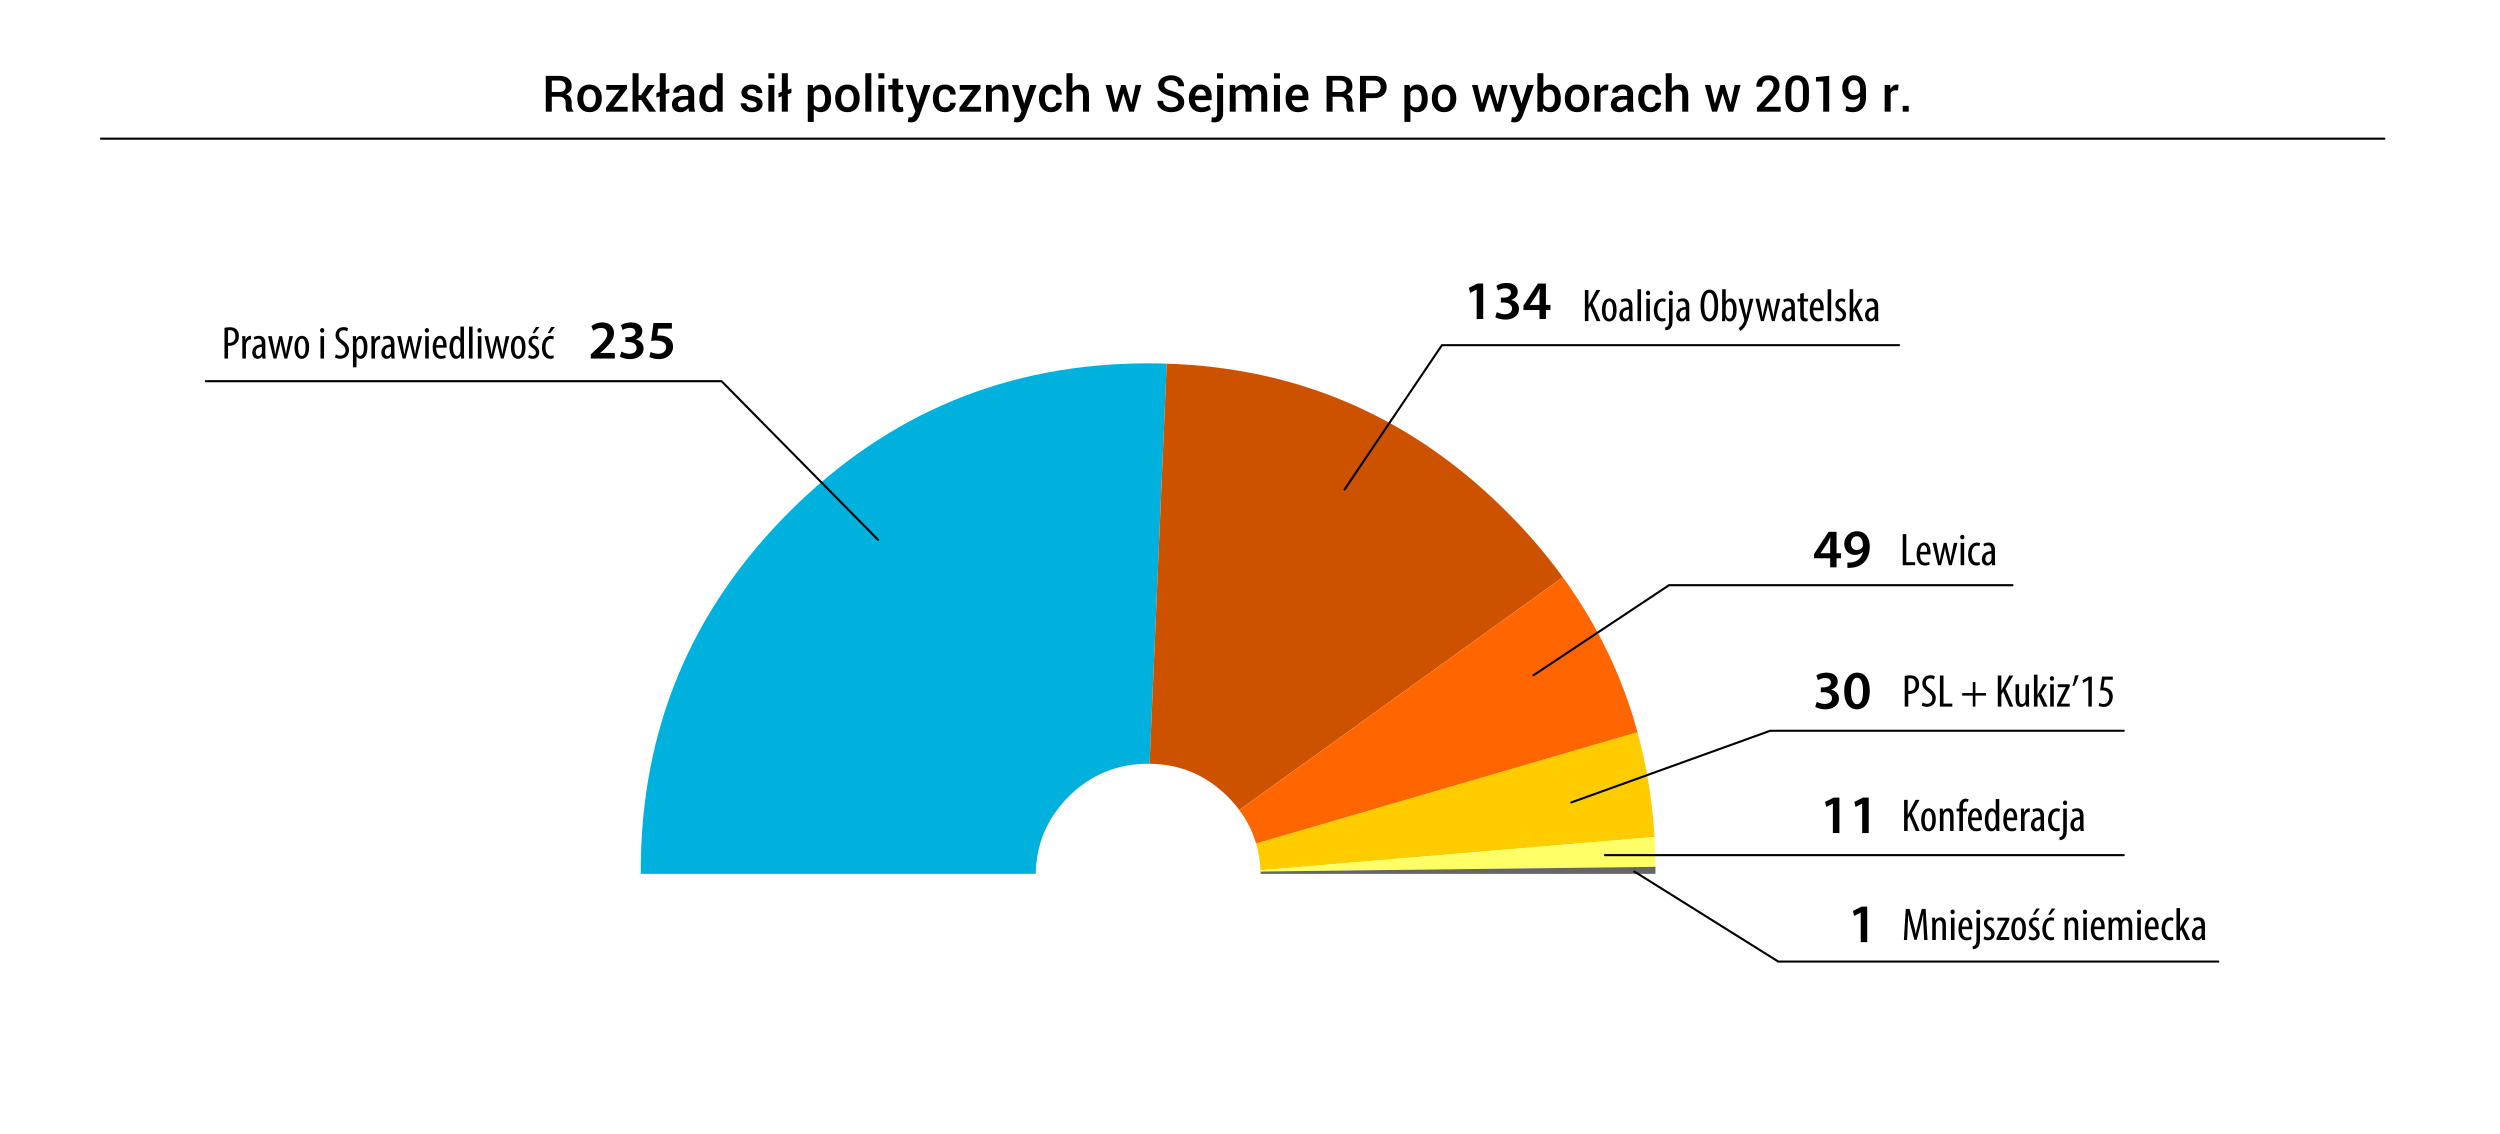 <?xml version="1.0" encoding="utf-8"?>
<!-- Generator: Adobe Illustrator 16.0.0, SVG Export Plug-In . SVG Version: 6.00 Build 0)  -->
<!DOCTYPE svg PUBLIC "-//W3C//DTD SVG 1.1//EN" "http://www.w3.org/Graphics/SVG/1.1/DTD/svg11.dtd">
<svg xmlns="http://www.w3.org/2000/svg" xmlns:xlink="http://www.w3.org/1999/xlink" version="1.1" x="0px" y="0px" viewBox="0 0 1190 540" enable-background="new 0 0 1190 540" xml:space="preserve">
<g id="Layer_7">
	<rect fill-rule="evenodd" clip-rule="evenodd" fill="#FFFFFF" width="1190" height="540"/>
</g>
<g id="Layer_2">
	
		<line fill-rule="evenodd" clip-rule="evenodd" fill="none" stroke="#000000" stroke-linecap="round" stroke-linejoin="round" stroke-miterlimit="3" x1="1134.95" y1="66" x2="48.05" y2="66"/>
</g>
<g id="Layer_1">
	<path fill-rule="evenodd" clip-rule="evenodd" fill="#00B0DD" d="M555.35,173.1l-8.15,190.45c-0.233,0-0.467,0-0.7,0   c-14.767,0-27.383,5.217-37.85,15.65c-10.167,10.2-15.383,22.45-15.65,36.75H305c0-0.5,0-1,0-1.5c0-66.7,23.567-123.634,70.7-170.8   c47.167-47.133,104.1-70.7,170.8-70.7C549.467,172.95,552.417,173,555.35,173.1z"/>
	<path fill-rule="evenodd" clip-rule="evenodd" fill="#CC5200" d="M743.9,274.75l-154,110.8c-1.633-2.2-3.466-4.316-5.5-6.35   c-10.3-10.267-22.7-15.483-37.2-15.65l8.15-190.45c62.9,2,116.867,25.517,161.9,70.55C727.184,253.583,736.066,263.95,743.9,274.75   z"/>
	<path fill-rule="evenodd" clip-rule="evenodd" fill="#FFCC00" d="M597.9,401.5l181.55-53c4.366,15.934,7.066,32.566,8.1,49.9   L600,414.25C599.767,409.816,599.066,405.566,597.9,401.5z"/>
	<path fill-rule="evenodd" clip-rule="evenodd" fill="#FFFF66" d="M600,414.25l187.55-15.85c0.267,4.666,0.417,9.399,0.45,14.199   l-188,2.25C600,414.65,600,414.45,600,414.25z"/>
	<path fill-rule="evenodd" clip-rule="evenodd" fill="#666666" d="M600,414.85l188-2.25c0,0.601,0,1.217,0,1.851c0,0.5,0,1,0,1.5   H600.05C600.017,415.583,600,415.217,600,414.85z"/>
	<path fill-rule="evenodd" clip-rule="evenodd" fill="#FF6600" d="M589.9,385.55l154-110.8c16.466,22.667,28.316,47.25,35.55,73.75   l-181.55,53C596.2,395.767,593.533,390.45,589.9,385.55z"/>
</g>
<g id="Layer_6">
	
		<path fill-rule="evenodd" clip-rule="evenodd" fill="none" stroke="#000000" stroke-linecap="round" stroke-linejoin="round" stroke-miterlimit="3" d="   M729.95,321.4l64.5-42.851h158.5h5 M640,233l46.35-68.7H903.95 M747.95,381.95L842.6,347.85H1010.9 M777.95,414.85l68.5,42.851   h209.45 M763.95,407.05h246.95 M418,257l-74.55-75.55H98"/>
</g>
<g id="Layer_3">
	<path fill-rule="evenodd" clip-rule="evenodd" d="M990.1,392.5c0-0.1,0-0.2,0-0.3v-2.15c-0.233,0-0.517,0.017-0.85,0.05   c-0.3,0.067-0.616,0.167-0.95,0.301c-0.3,0.166-0.566,0.416-0.8,0.75c-0.2,0.333-0.316,0.783-0.35,1.35   c0.033,0.7,0.183,1.184,0.449,1.45c0.267,0.3,0.551,0.45,0.851,0.45c0.399,0,0.733-0.134,1-0.4c0.3-0.267,0.5-0.667,0.6-1.2   C990.083,392.7,990.1,392.6,990.1,392.5z M988.35,386.1c-0.333,0-0.649,0.051-0.949,0.15c-0.267,0.1-0.534,0.217-0.801,0.35   l-0.35-1.149c0.2-0.2,0.533-0.367,1-0.5c0.434-0.134,0.917-0.2,1.45-0.2c1.066,0,1.85,0.333,2.35,1c0.5,0.634,0.733,1.566,0.7,2.8   v4.601c0,0.399,0.017,0.816,0.05,1.25c0,0.433,0.033,0.816,0.101,1.149h-1.551L990.2,394.4h-0.05c-0.233,0.433-0.534,0.767-0.9,1   c-0.333,0.199-0.733,0.3-1.2,0.3c-0.733,0-1.333-0.267-1.8-0.8c-0.467-0.534-0.717-1.267-0.75-2.2c0.033-0.9,0.25-1.634,0.65-2.2   c0.433-0.566,0.983-0.983,1.649-1.25c0.7-0.267,1.45-0.417,2.25-0.45v-0.3c0-0.733-0.116-1.316-0.35-1.75   S989.017,386.1,988.35,386.1z M982.1,394.4v-9.5h1.7v9.949c0,0.767-0.033,1.4-0.1,1.9s-0.184,0.917-0.351,1.25   c-0.166,0.366-0.366,0.684-0.6,0.95c-0.333,0.333-0.717,0.583-1.15,0.75c-0.433,0.133-0.833,0.217-1.199,0.25l-0.2-1.351   c0.233-0.066,0.483-0.149,0.75-0.25c0.267-0.133,0.483-0.333,0.649-0.6c0.134-0.167,0.233-0.384,0.301-0.65   c0.066-0.267,0.133-0.616,0.199-1.05C982.1,395.616,982.1,395.066,982.1,394.4z M972.25,385.75c0.5,0.634,0.733,1.566,0.7,2.8   v4.601c0,0.399,0.017,0.816,0.05,1.25c0,0.433,0.033,0.816,0.1,1.149h-1.55L971.4,394.4h-0.051c-0.233,0.433-0.533,0.767-0.899,1   c-0.334,0.199-0.733,0.3-1.2,0.3c-0.733,0-1.333-0.267-1.8-0.8c-0.467-0.534-0.717-1.267-0.75-2.2c0.033-0.9,0.25-1.634,0.649-2.2   c0.434-0.566,0.983-0.983,1.65-1.25c0.7-0.267,1.45-0.417,2.25-0.45v-0.3c0-0.733-0.116-1.316-0.35-1.75s-0.684-0.65-1.351-0.65   c-0.333,0-0.649,0.051-0.95,0.15c-0.267,0.1-0.533,0.217-0.8,0.35l-0.35-1.149c0.2-0.2,0.533-0.367,1-0.5   c0.434-0.134,0.916-0.2,1.45-0.2C970.967,384.75,971.75,385.083,972.25,385.75z M979.05,384.75c0.3,0,0.584,0.033,0.851,0.1   c0.3,0.067,0.517,0.15,0.649,0.25l-0.3,1.351c-0.134-0.033-0.3-0.084-0.5-0.15s-0.434-0.1-0.7-0.1c-0.566,0-1.033,0.2-1.399,0.6   c-0.367,0.367-0.65,0.867-0.851,1.5c-0.166,0.634-0.25,1.3-0.25,2c0.033,1.267,0.267,2.233,0.7,2.9c0.434,0.7,1.033,1.05,1.8,1.05   c0.233,0,0.45-0.017,0.65-0.05c0.2-0.066,0.399-0.134,0.6-0.2l0.2,1.3c-0.167,0.101-0.4,0.184-0.7,0.25   c-0.3,0.101-0.649,0.15-1.05,0.15c-1.167-0.033-2.1-0.5-2.8-1.4c-0.7-0.899-1.066-2.233-1.101-4c0.034-1.033,0.2-1.967,0.5-2.8   c0.334-0.833,0.817-1.5,1.45-2C977.434,385.033,978.184,384.783,979.05,384.75z M983.95,382.15c0,0.333-0.084,0.6-0.25,0.8   c-0.2,0.2-0.45,0.3-0.75,0.3s-0.533-0.1-0.7-0.3c-0.2-0.2-0.3-0.467-0.3-0.8c0-0.334,0.1-0.601,0.3-0.801   c0.2-0.199,0.45-0.3,0.75-0.3s0.533,0.101,0.7,0.3C983.866,381.55,983.95,381.816,983.95,382.15z M1005.7,322.05v1.5h-3.9   l-0.55,3.8c0.066-0.033,0.15-0.05,0.25-0.05c0.066,0,0.15,0,0.25,0c0.4,0,0.85,0.084,1.35,0.25c0.534,0.167,1,0.45,1.4,0.851   c0.366,0.366,0.65,0.816,0.85,1.35c0.2,0.533,0.317,1.167,0.351,1.9c-0.033,0.933-0.233,1.767-0.601,2.5   c-0.366,0.733-0.866,1.316-1.5,1.75c-0.633,0.399-1.383,0.6-2.25,0.6c-0.433,0-0.866-0.05-1.3-0.15   c-0.467-0.1-0.85-0.25-1.149-0.449l0.399-1.351c0.233,0.134,0.517,0.267,0.851,0.4c0.366,0.1,0.75,0.149,1.149,0.149   c0.5,0,0.95-0.116,1.351-0.35c0.399-0.267,0.716-0.634,0.949-1.1c0.267-0.5,0.4-1.117,0.4-1.851s-0.15-1.333-0.45-1.8   c-0.267-0.5-0.633-0.85-1.1-1.05c-0.5-0.233-1.066-0.351-1.7-0.351c-0.233,0-0.45,0-0.65,0c-0.166,0.034-0.316,0.051-0.449,0.051   l0.899-6.601H1005.7z M975.9,325.7h1.699v10.649H975.9V325.7z M972.6,325.7h1.801l-2.801,4.5l3.051,6.149h-1.9l-2.3-5l-0.601,0.95   v4.05h-1.699V321.15h1.699v9.5h0.051c0.1-0.2,0.199-0.4,0.3-0.601c0.066-0.2,0.149-0.399,0.25-0.6L972.6,325.7z M977.7,322.95   c0,0.333-0.084,0.6-0.25,0.8c-0.2,0.2-0.45,0.3-0.75,0.3s-0.533-0.1-0.7-0.3c-0.2-0.2-0.3-0.467-0.3-0.8c0-0.334,0.1-0.601,0.3-0.8   c0.2-0.2,0.434-0.301,0.7-0.301c0.3,0,0.55,0.101,0.75,0.301C977.616,322.35,977.7,322.616,977.7,322.95z M985.2,325.7v1.1   l-3.3,6.5c-0.167,0.3-0.334,0.584-0.5,0.851c-0.134,0.267-0.267,0.517-0.4,0.75v0.05h4.2v1.399H979.1v-1.05l3.351-6.55   c0.166-0.267,0.316-0.55,0.45-0.85c0.166-0.267,0.316-0.517,0.449-0.75V327.1h-3.85V325.7H985.2z M991.6,325.15l-0.3-1.351l3-1.75   h1.4v14.3h-1.65v-12.6H994L991.6,325.15z M987.7,321.55l1.75-0.2c-0.167,0.601-0.367,1.233-0.601,1.9   c-0.233,0.634-0.483,1.233-0.75,1.8c-0.233,0.566-0.449,1.017-0.649,1.351l-1,0.149c0.166-0.434,0.333-0.934,0.5-1.5   c0.166-0.6,0.316-1.217,0.45-1.85C987.533,322.6,987.634,322.05,987.7,321.55z M899.95,44.35v8.8H897.1v-12.7h2.601l0.2,1.85   c0.3-0.633,0.716-1.133,1.25-1.5c0.5-0.367,1.066-0.55,1.699-0.55c0.167,0,0.334,0.017,0.5,0.05c0.134,0,0.267,0.034,0.4,0.1   l-0.35,2.65L902.2,43c-0.566,0-1.033,0.117-1.4,0.35C900.434,43.583,900.15,43.917,899.95,44.35z M905.7,53.15V50.4h2.85v2.75   H905.7z M870.7,36.1v17.05h-2.851V38.8H864.4v-2.1L870.7,36.1z M857.5,39.15c-0.467-0.667-1.15-1-2.05-1c-0.9,0-1.584,0.333-2.05,1   c-0.467,0.667-0.7,1.7-0.7,3.1v4.7c0,1.433,0.25,2.483,0.75,3.15c0.467,0.667,1.149,1,2.05,1s1.566-0.333,2-1   c0.467-0.667,0.7-1.717,0.7-3.15v-4.7C858.2,40.85,857.967,39.817,857.5,39.15z M861.05,46.6c0,2.2-0.5,3.883-1.5,5.05   c-1,1.167-2.35,1.75-4.05,1.75c-1.733,0-3.1-0.583-4.1-1.75c-1.034-1.167-1.551-2.85-1.551-5.05v-3.95c0-2.2,0.5-3.883,1.5-5.05   c1-1.167,2.367-1.75,4.101-1.75s3.1,0.583,4.1,1.75c1,1.167,1.5,2.85,1.5,5.05V46.6z M876.9,41.75c0-1.7,0.533-3.117,1.6-4.25   c1.066-1.1,2.366-1.65,3.9-1.65c1.767,0,3.183,0.583,4.25,1.75c1.033,1.133,1.55,2.8,1.55,5v4c0,2.133-0.566,3.8-1.7,5   c-1.167,1.2-2.667,1.8-4.5,1.8c-0.6,0-1.217-0.066-1.85-0.2c-0.601-0.1-1.167-0.267-1.7-0.5l0.35-2.2c0.5,0.233,1,0.383,1.5,0.45   c0.5,0.1,1.066,0.15,1.7,0.15c1,0,1.816-0.367,2.45-1.1c0.633-0.767,0.95-1.867,0.95-3.3v-0.8c-0.4,0.533-0.867,0.934-1.4,1.2   c-0.566,0.267-1.184,0.4-1.85,0.4c-1.601,0-2.867-0.517-3.801-1.55C877.384,44.917,876.9,43.517,876.9,41.75z M879.75,41.75   c0,1.067,0.233,1.917,0.7,2.55c0.5,0.667,1.166,1,2,1c0.7,0,1.3-0.15,1.8-0.45c0.5-0.267,0.884-0.617,1.15-1.05v-1.55   c0-1.367-0.267-2.383-0.801-3.05c-0.5-0.7-1.216-1.05-2.149-1.05c-0.767,0-1.4,0.333-1.9,1   C880.017,39.85,879.75,40.717,879.75,41.75z M828.5,40.45l-3.5,12.7h-2.3l-2.75-8.8v0.15l-2.65,8.65h-2.35l-3.45-12.7h2.7l2.05,8.9   h0.05l2.65-8.9H821l2.7,9.05h0.1l1.95-9.05H828.5z M838.8,41.3h-2.75L836,41.2c-0.033-1.5,0.467-2.767,1.5-3.8s2.45-1.55,4.25-1.55   c1.634,0,2.934,0.45,3.9,1.35c0.933,0.9,1.399,2.083,1.399,3.55c0,0.967-0.267,1.9-0.8,2.8c-0.566,0.9-1.417,1.983-2.55,3.25   l-3.8,4v0.05h7.699v2.3h-11.3V51.2l5.55-6.05c0.9-1,1.517-1.816,1.851-2.45c0.333-0.633,0.5-1.267,0.5-1.9   c0-0.767-0.217-1.4-0.65-1.9s-1.033-0.75-1.8-0.75c-1,0-1.75,0.267-2.25,0.8C839.033,39.517,838.8,40.3,838.8,41.3z M837.35,142.2   l1.051,5.2c0.1,0.6,0.199,1.184,0.3,1.75c0.1,0.567,0.184,1.117,0.25,1.65h0.1c0.066-0.566,0.167-1.133,0.3-1.7   c0.101-0.567,0.217-1.117,0.351-1.65l1.25-5.25h1.3l1.15,5.1c0.133,0.6,0.267,1.184,0.399,1.75c0.101,0.567,0.2,1.15,0.3,1.75   h0.051c0.066-0.566,0.149-1.133,0.25-1.7c0.1-0.533,0.216-1.117,0.35-1.75l1-5.15h1.7l-2.7,10.65h-1.35l-1.25-5.15   c-0.134-0.534-0.25-1.05-0.351-1.55c-0.066-0.5-0.149-1.05-0.25-1.65h-0.05c-0.066,0.633-0.15,1.2-0.25,1.7   c-0.134,0.533-0.25,1.05-0.35,1.55l-1.301,5.1H838.2L835.6,142.2H837.35z M821.45,143.45h0.05c0.267-0.5,0.6-0.867,1-1.1   c0.366-0.233,0.783-0.333,1.25-0.3c0.833,0,1.517,0.45,2.05,1.35c0.533,0.934,0.816,2.267,0.851,4c0,1.3-0.15,2.367-0.45,3.2   c-0.334,0.8-0.733,1.4-1.2,1.8c-0.5,0.4-1.033,0.6-1.6,0.6c-0.534,0-0.967-0.133-1.301-0.4c-0.333-0.3-0.6-0.684-0.8-1.15h-0.05   l-0.15,1.4h-1.449c0.033-0.2,0.05-0.45,0.05-0.75c0.033-0.333,0.05-0.65,0.05-0.95c0-0.333,0-0.617,0-0.85v-12.65h1.7V143.45z    M824.2,144.05c-0.3-0.367-0.667-0.55-1.101-0.55c-0.267,0-0.517,0.083-0.75,0.25c-0.233,0.2-0.416,0.45-0.55,0.75   c-0.166,0.267-0.267,0.55-0.3,0.85c-0.033,0.133-0.05,0.267-0.05,0.4s0,0.267,0,0.4v2.95c0,0.1,0,0.217,0,0.35   c0.033,0.1,0.05,0.2,0.05,0.3c0.167,0.533,0.333,0.933,0.5,1.2c0.2,0.267,0.4,0.45,0.6,0.55c0.2,0.1,0.367,0.133,0.5,0.1   c0.467,0,0.834-0.184,1.101-0.55s0.467-0.867,0.6-1.5c0.101-0.6,0.15-1.283,0.15-2.05c0-0.7-0.05-1.367-0.15-2   C824.667,144.9,824.467,144.417,824.2,144.05z M827.55,142.2h1.75l1.45,6.1c0.066,0.434,0.15,0.833,0.25,1.2   c0.033,0.333,0.083,0.667,0.15,1h0.05c0.066-0.3,0.133-0.633,0.2-1c0.1-0.367,0.199-0.75,0.3-1.15l1.2-6.15h1.699l-1.75,6.85   c-0.3,1.367-0.666,2.65-1.1,3.85c-0.4,1.2-0.9,2.2-1.5,3c-0.4,0.467-0.767,0.833-1.1,1.1c-0.367,0.267-0.65,0.45-0.851,0.55   l-0.6-1.45c0.233-0.133,0.483-0.317,0.75-0.55c0.267-0.233,0.517-0.5,0.75-0.8c0.2-0.3,0.383-0.6,0.55-0.9   c0.167-0.333,0.3-0.633,0.4-0.9c0.066-0.133,0.1-0.233,0.1-0.3c0-0.066,0-0.133,0-0.2c0-0.067,0-0.133,0-0.2s0-0.133,0-0.2   L827.55,142.2z M811.5,138.7c0.667-0.567,1.434-0.85,2.3-0.85c1.267,0.033,2.267,0.683,3,1.95c0.7,1.3,1.05,3.15,1.05,5.55   c0,1.833-0.183,3.316-0.55,4.45c-0.399,1.133-0.916,1.95-1.55,2.45c-0.667,0.533-1.4,0.783-2.2,0.75c-1.233,0-2.217-0.633-2.95-1.9   c-0.733-1.3-1.116-3.2-1.149-5.7c0-1.633,0.184-3,0.55-4.1C810.366,140.167,810.866,139.3,811.5,138.7z M813.65,139.35   c-0.467,0-0.851,0.167-1.15,0.5c-0.333,0.367-0.583,0.833-0.75,1.4c-0.2,0.6-0.333,1.25-0.4,1.95   c-0.1,0.733-0.149,1.483-0.149,2.25c0,0.767,0.05,1.517,0.149,2.25c0.067,0.7,0.2,1.35,0.4,1.95c0.2,0.567,0.45,1.017,0.75,1.35   s0.7,0.517,1.2,0.55c0.467-0.033,0.85-0.216,1.149-0.55c0.334-0.367,0.584-0.85,0.75-1.45c0.167-0.6,0.301-1.25,0.4-1.95   c0.066-0.733,0.1-1.467,0.1-2.2c0-0.7-0.033-1.4-0.1-2.1c-0.1-0.733-0.233-1.383-0.4-1.95c-0.166-0.6-0.416-1.083-0.75-1.45   C814.55,139.533,814.15,139.35,813.65,139.35z M869.95,137.65h1.7v15.2h-1.7V137.65z M890.55,147.7   c-0.3,0.167-0.566,0.417-0.8,0.75c-0.2,0.333-0.316,0.783-0.35,1.35c0.033,0.7,0.183,1.184,0.449,1.45   c0.267,0.3,0.551,0.45,0.851,0.45c0.399,0,0.733-0.133,1-0.4c0.3-0.267,0.5-0.667,0.6-1.2c0.033-0.1,0.05-0.2,0.05-0.3   c0-0.1,0-0.2,0-0.3v-2.15c-0.233,0-0.517,0.017-0.85,0.05C891.2,147.467,890.884,147.567,890.55,147.7z M882.5,146.55   c0.066-0.2,0.15-0.4,0.25-0.6l2.15-3.75h1.8l-2.8,4.5l3.05,6.15h-1.9l-2.3-5l-0.6,0.95v4.05h-1.7v-15.2h1.7v9.5h0.05   C882.3,146.95,882.4,146.75,882.5,146.55z M889.5,142.25c0.434-0.133,0.917-0.2,1.45-0.2c1.066,0,1.85,0.333,2.35,1   c0.5,0.633,0.733,1.567,0.7,2.8v4.6c0,0.4,0.017,0.816,0.05,1.25c0,0.433,0.033,0.816,0.101,1.15H892.6l-0.149-1.15h-0.05   c-0.233,0.433-0.534,0.767-0.9,1c-0.333,0.2-0.733,0.3-1.2,0.3c-0.733,0-1.333-0.267-1.8-0.8c-0.467-0.534-0.717-1.267-0.75-2.2   c0.033-0.9,0.25-1.633,0.65-2.2c0.433-0.566,0.983-0.983,1.649-1.25c0.7-0.267,1.45-0.417,2.25-0.45v-0.3   c0-0.733-0.116-1.316-0.35-1.75c-0.233-0.433-0.684-0.65-1.351-0.65c-0.333,0-0.649,0.05-0.949,0.15   c-0.267,0.1-0.534,0.217-0.801,0.35l-0.35-1.15C888.7,142.55,889.033,142.383,889.5,142.25z M876.55,142.05   c0.434,0,0.8,0.05,1.101,0.15c0.333,0.133,0.6,0.267,0.8,0.4l-0.45,1.25c-0.2-0.133-0.417-0.233-0.65-0.3   c-0.233-0.1-0.483-0.15-0.75-0.15c-0.466,0-0.816,0.133-1.05,0.4c-0.233,0.267-0.35,0.583-0.35,0.95c0,0.333,0.1,0.633,0.3,0.9   c0.167,0.267,0.517,0.583,1.05,0.95c0.634,0.367,1.15,0.816,1.55,1.35c0.4,0.5,0.617,1.117,0.65,1.85c0,0.7-0.15,1.3-0.45,1.8   c-0.3,0.467-0.684,0.816-1.149,1.05c-0.467,0.233-1,0.35-1.601,0.35c-0.399,0-0.8-0.067-1.2-0.2c-0.366-0.1-0.666-0.25-0.899-0.45   l0.399-1.25c0.2,0.133,0.45,0.25,0.75,0.35c0.301,0.133,0.617,0.2,0.95,0.2c0.5,0,0.884-0.15,1.15-0.45   c0.3-0.267,0.45-0.633,0.45-1.1c0-0.4-0.101-0.75-0.301-1.05c-0.199-0.333-0.566-0.683-1.1-1.05c-0.7-0.433-1.217-0.9-1.55-1.4   c-0.367-0.467-0.55-1-0.55-1.6s0.116-1.117,0.35-1.55c0.267-0.434,0.616-0.784,1.05-1.05   C875.483,142.167,875.983,142.05,876.55,142.05z M861.45,147.65c0.033-1.767,0.366-3.133,1-4.1c0.666-1,1.533-1.5,2.6-1.5   c0.733,0,1.316,0.217,1.75,0.65c0.467,0.466,0.8,1.05,1,1.75c0.2,0.7,0.3,1.466,0.3,2.3c0,0.2,0,0.367,0,0.5   c0,0.167,0,0.317,0,0.45h-5c0.034,1.066,0.167,1.883,0.4,2.45c0.267,0.567,0.583,0.967,0.95,1.2c0.399,0.2,0.8,0.3,1.2,0.3   c0.366,0,0.699-0.05,1-0.15c0.3-0.067,0.55-0.167,0.75-0.3l0.3,1.25c-0.334,0.167-0.7,0.3-1.101,0.4   c-0.399,0.1-0.816,0.15-1.25,0.15c-0.866-0.033-1.583-0.267-2.149-0.7c-0.566-0.433-1-1.05-1.3-1.85   C861.6,149.65,861.45,148.717,861.45,147.65z M864.9,143.35c-0.367,0-0.684,0.167-0.95,0.5c-0.233,0.3-0.417,0.683-0.55,1.15   c-0.134,0.467-0.217,0.95-0.25,1.45h3.3c0.033-1.067-0.117-1.85-0.45-2.35S865.3,143.35,864.9,143.35z M851.85,147.4   c-0.3,0.067-0.616,0.167-0.949,0.3c-0.301,0.167-0.567,0.417-0.801,0.75c-0.199,0.333-0.316,0.783-0.35,1.35   c0.033,0.7,0.184,1.184,0.45,1.45c0.267,0.3,0.55,0.45,0.85,0.45c0.4,0,0.733-0.133,1-0.4c0.3-0.267,0.5-0.667,0.601-1.2   c0.033-0.1,0.05-0.2,0.05-0.3c0-0.1,0-0.2,0-0.3v-2.15C852.467,147.35,852.184,147.367,851.85,147.4z M853.65,143.05   c0.5,0.633,0.733,1.567,0.699,2.8v4.6c0,0.4,0.017,0.816,0.051,1.25c0,0.433,0.033,0.816,0.1,1.15h-1.55l-0.15-1.15h-0.05   c-0.233,0.433-0.533,0.767-0.9,1c-0.333,0.2-0.733,0.3-1.199,0.3c-0.733,0-1.334-0.267-1.801-0.8   c-0.466-0.534-0.716-1.267-0.75-2.2c0.034-0.9,0.25-1.633,0.65-2.2c0.434-0.566,0.983-0.983,1.65-1.25   c0.699-0.267,1.449-0.417,2.25-0.45v-0.3c0-0.733-0.117-1.316-0.351-1.75c-0.233-0.433-0.684-0.65-1.35-0.65   c-0.334,0-0.65,0.05-0.95,0.15c-0.267,0.1-0.533,0.217-0.8,0.35l-0.351-1.15c0.2-0.2,0.534-0.367,1-0.5   c0.434-0.133,0.917-0.2,1.45-0.2C852.366,142.05,853.15,142.383,853.65,143.05z M856.9,139.85l1.699-0.45v2.8h2.051v1.3H858.6v6.3   c0,0.7,0.117,1.167,0.351,1.4c0.2,0.267,0.45,0.383,0.75,0.35c0.166,0,0.3,0,0.399,0c0.101,0,0.2-0.017,0.301-0.05l0.05,1.3   c-0.134,0.067-0.3,0.117-0.5,0.15c-0.2,0.033-0.45,0.05-0.75,0.05c-0.334,0-0.634-0.05-0.9-0.15c-0.3-0.1-0.55-0.267-0.75-0.5   s-0.366-0.567-0.5-1c-0.1-0.4-0.149-0.967-0.149-1.7v-6.15H855.6v-1.3h1.301V139.85z M772.25,42.45c-0.634,0-1.15,0.15-1.55,0.45   c-0.367,0.333-0.55,0.75-0.55,1.25h-2.75v-0.1c-0.067-1,0.383-1.883,1.35-2.65c0.934-0.767,2.167-1.15,3.7-1.15   c1.467,0,2.649,0.367,3.55,1.1c0.9,0.767,1.35,1.85,1.35,3.25v5.65c0,0.5,0.034,1,0.101,1.5c0.1,0.467,0.217,0.933,0.35,1.4h-2.85   c-0.101-0.333-0.184-0.65-0.25-0.95c-0.066-0.3-0.117-0.6-0.15-0.9c-0.399,0.6-0.916,1.1-1.55,1.5c-0.634,0.4-1.35,0.6-2.15,0.6   c-1.3,0-2.3-0.333-3-1c-0.733-0.7-1.1-1.633-1.1-2.8c0-1.233,0.483-2.2,1.45-2.9c0.967-0.667,2.333-1,4.1-1h2.2v-1.15   c0-0.633-0.184-1.15-0.55-1.55C773.55,42.633,772.983,42.45,772.25,42.45z M770.3,48.1c-0.467,0.4-0.7,0.883-0.7,1.45   c0,0.467,0.167,0.85,0.5,1.15c0.301,0.267,0.75,0.4,1.351,0.4c0.7,0,1.35-0.184,1.95-0.55c0.566-0.333,0.933-0.733,1.1-1.2v-1.9   h-2.25C771.417,47.45,770.767,47.667,770.3,48.1z M785.6,42.5c-1.066,0-1.833,0.4-2.3,1.2c-0.434,0.767-0.649,1.733-0.649,2.9V47   c0,1.2,0.216,2.183,0.649,2.95c0.467,0.767,1.233,1.15,2.3,1.15c0.7,0,1.284-0.2,1.75-0.6c0.467-0.4,0.7-0.917,0.7-1.55h2.601v0.1   c0.033,1.167-0.45,2.184-1.45,3.05s-2.2,1.3-3.601,1.3c-1.866,0-3.3-0.6-4.3-1.8c-1-1.2-1.5-2.733-1.5-4.6v-0.4   c0-1.833,0.5-3.35,1.5-4.55c1-1.2,2.434-1.8,4.3-1.8c1.5,0,2.733,0.433,3.7,1.3c0.934,0.9,1.384,2.034,1.351,3.4V45h-2.601   c0-0.7-0.217-1.283-0.649-1.75C786.934,42.75,786.333,42.5,785.6,42.5z M795.75,34.85v7.25c0.434-0.6,0.95-1.05,1.55-1.35   c0.601-0.333,1.267-0.5,2-0.5c1.367,0,2.417,0.417,3.15,1.25c0.767,0.867,1.149,2.183,1.149,3.95v7.7h-2.85V45.4   c0-1-0.2-1.717-0.6-2.15c-0.4-0.467-1-0.7-1.801-0.7c-0.566,0-1.066,0.117-1.5,0.35c-0.433,0.233-0.8,0.55-1.1,0.95v9.3h-2.85   v-18.3H795.75z M734.65,34.85v7.05c0.399-0.533,0.866-0.95,1.399-1.25c0.533-0.267,1.167-0.4,1.9-0.4c1.6,0,2.833,0.617,3.7,1.85   c0.866,1.233,1.3,2.867,1.3,4.9v0.25c0,1.833-0.434,3.317-1.3,4.45c-0.867,1.133-2.084,1.7-3.65,1.7c-0.8,0-1.483-0.167-2.05-0.5   c-0.601-0.3-1.101-0.767-1.5-1.4l-0.25,1.65h-2.4v-18.3H734.65z M734.65,44.15v5.35c0.233,0.5,0.566,0.883,1,1.15   c0.433,0.3,0.966,0.45,1.6,0.45c1,0,1.717-0.35,2.15-1.05c0.466-0.7,0.699-1.633,0.699-2.8V47c0-1.333-0.233-2.4-0.699-3.2   c-0.434-0.833-1.15-1.25-2.15-1.25c-0.634,0-1.167,0.15-1.6,0.45C735.217,43.267,734.884,43.65,734.65,44.15z M744.85,46.7   c0-1.9,0.517-3.45,1.551-4.65c1.066-1.2,2.483-1.8,4.25-1.8c1.833,0,3.267,0.6,4.3,1.8c1.033,1.2,1.55,2.75,1.55,4.65v0.25   c0,1.9-0.517,3.45-1.55,4.65c-1.033,1.2-2.45,1.8-4.25,1.8s-3.233-0.6-4.3-1.8c-1.034-1.2-1.551-2.75-1.551-4.65V46.7z M747.7,46.7   v0.25c0,1.233,0.25,2.233,0.75,3c0.467,0.767,1.217,1.15,2.25,1.15c1,0,1.733-0.383,2.2-1.15c0.5-0.767,0.75-1.767,0.75-3V46.7   c0-1.2-0.25-2.2-0.75-3c-0.467-0.8-1.217-1.2-2.25-1.2c-0.967,0-1.7,0.4-2.2,1.2C747.95,44.5,747.7,45.5,747.7,46.7z M765.3,43.05   L764.1,43c-0.566,0-1.033,0.117-1.399,0.35c-0.367,0.233-0.65,0.566-0.851,1v8.8H759v-12.7h2.6l0.2,1.85   c0.3-0.633,0.717-1.133,1.25-1.5c0.5-0.367,1.066-0.55,1.7-0.55c0.167,0,0.333,0.017,0.5,0.05c0.134,0,0.267,0.034,0.4,0.1   L765.3,43.05z M708.1,40.45h2.051l2.699,9.05h0.101l1.95-9.05h2.75l-3.5,12.7h-2.301l-2.75-8.8v0.15l-2.649,8.65H704.1l-3.449-12.7   h2.699l2.051,8.9h0.05L708.1,40.45z M693.2,46.7v0.25c0,1.9-0.517,3.45-1.55,4.65c-1.034,1.2-2.45,1.8-4.25,1.8   c-1.801,0-3.233-0.6-4.301-1.8c-1.033-1.2-1.55-2.75-1.55-4.65V46.7c0-1.9,0.517-3.45,1.55-4.65c1.067-1.2,2.483-1.8,4.25-1.8   c1.834,0,3.267,0.6,4.301,1.8C692.684,43.25,693.2,44.8,693.2,46.7z M690.35,46.7c0-1.2-0.25-2.2-0.75-3   c-0.466-0.8-1.216-1.2-2.25-1.2c-0.966,0-1.699,0.4-2.199,1.2c-0.5,0.8-0.75,1.8-0.75,3v0.25c0,1.233,0.25,2.233,0.75,3   c0.466,0.767,1.216,1.15,2.25,1.15c1,0,1.733-0.383,2.199-1.15c0.5-0.767,0.75-1.767,0.75-3V46.7z M724.15,49.35h0.05l2.8-8.9h3.1   l-5.25,14.6c-0.333,0.9-0.8,1.667-1.399,2.3c-0.634,0.6-1.5,0.9-2.601,0.9c-0.233,0-0.483-0.017-0.75-0.05   c-0.267-0.034-0.533-0.083-0.8-0.15l0.351-2.2c0.1,0,0.233,0,0.399,0c0.2,0.033,0.351,0.05,0.45,0.05c0.5,0,0.9-0.183,1.2-0.55   c0.333-0.333,0.583-0.733,0.75-1.2l0.5-1.15l-4.601-12.55h3.101l2.399,7.6L724.15,49.35z M650.2,46.7v6.45h-2.851V36.1h6.7   c1.867,0,3.334,0.483,4.4,1.45c1.066,0.967,1.6,2.25,1.6,3.85s-0.533,2.883-1.6,3.85s-2.533,1.45-4.4,1.45H650.2z M654.05,44.4   c1.033,0,1.816-0.283,2.351-0.85c0.533-0.566,0.8-1.283,0.8-2.15s-0.267-1.583-0.8-2.15c-0.534-0.6-1.317-0.9-2.351-0.9h-3.85v6.05   H654.05z M678.3,42.1c0.867,1.233,1.3,2.867,1.3,4.9v0.25c0,1.833-0.433,3.317-1.3,4.45c-0.866,1.133-2.066,1.7-3.6,1.7   c-0.733,0-1.367-0.133-1.9-0.4c-0.566-0.267-1.05-0.65-1.45-1.15v6.2h-2.85v-17.6h2.4l0.3,1.6c0.399-0.6,0.883-1.05,1.45-1.35   c0.566-0.3,1.233-0.45,2-0.45C676.217,40.25,677.434,40.867,678.3,42.1z M676.75,46.95c0-1.267-0.233-2.317-0.7-3.15   c-0.5-0.833-1.233-1.25-2.2-1.25c-0.6,0-1.1,0.133-1.5,0.4c-0.433,0.267-0.767,0.617-1,1.05v5.75c0.233,0.433,0.567,0.767,1,1   c0.4,0.233,0.917,0.35,1.551,0.35c0.966,0,1.683-0.35,2.149-1.05c0.467-0.733,0.7-1.683,0.7-2.85V46.95z M991.65,436.8h1.699v10.65   h-1.699V436.8z M1000.55,437.3c0.467,0.467,0.8,1.05,1,1.75s0.3,1.467,0.3,2.3c0,0.2,0,0.367,0,0.5c0,0.167,0,0.317,0,0.45h-5   c0.034,1.066,0.167,1.884,0.4,2.45c0.267,0.566,0.583,0.967,0.95,1.2c0.399,0.2,0.8,0.3,1.2,0.3c0.366,0,0.699-0.05,1-0.15   c0.3-0.066,0.55-0.166,0.75-0.3l0.3,1.25c-0.334,0.167-0.7,0.3-1.101,0.4c-0.399,0.1-0.816,0.149-1.25,0.149   c-0.866-0.033-1.583-0.267-2.149-0.699c-0.566-0.434-1-1.051-1.3-1.851c-0.301-0.8-0.45-1.733-0.45-2.8   c0.033-1.767,0.366-3.134,1-4.1c0.666-1,1.533-1.5,2.6-1.5C999.533,436.65,1000.116,436.866,1000.55,437.3z M999.75,438.7   c-0.333-0.5-0.7-0.75-1.1-0.75c-0.367,0-0.684,0.166-0.95,0.5c-0.233,0.3-0.417,0.684-0.55,1.149   c-0.134,0.467-0.217,0.95-0.25,1.45h3.3C1000.233,439.983,1000.083,439.2,999.75,438.7z M982.7,438.05   c-0.033-0.399-0.05-0.816-0.05-1.25h1.449l0.101,1.3h0.05c0.233-0.433,0.55-0.783,0.95-1.05c0.434-0.267,0.934-0.399,1.5-0.399   c0.733-0.034,1.35,0.25,1.85,0.85c0.467,0.6,0.7,1.533,0.7,2.8v7.15h-1.65V440.6c0-0.433-0.05-0.85-0.149-1.25   c-0.066-0.366-0.2-0.666-0.4-0.899c-0.233-0.267-0.55-0.4-0.95-0.4c-0.366,0-0.699,0.15-1,0.45c-0.267,0.3-0.466,0.733-0.6,1.3   c-0.033,0.134-0.05,0.283-0.05,0.45s0,0.333,0,0.5v6.7h-1.7v-7.9C982.75,438.95,982.733,438.45,982.7,438.05z M991.75,434.85   c-0.2-0.199-0.3-0.466-0.3-0.8c0-0.333,0.1-0.6,0.3-0.8s0.434-0.3,0.7-0.3c0.3,0,0.55,0.1,0.75,0.3c0.166,0.2,0.25,0.467,0.25,0.8   c0,0.334-0.084,0.601-0.25,0.8c-0.2,0.2-0.45,0.301-0.75,0.301S991.917,435.05,991.75,434.85z M977.2,436.75   c0.3,0.066,0.517,0.15,0.649,0.25l-0.3,1.35c-0.133-0.033-0.3-0.083-0.5-0.149s-0.434-0.101-0.7-0.101   c-0.566,0-1.033,0.2-1.399,0.601c-0.367,0.366-0.65,0.866-0.851,1.5c-0.166,0.633-0.25,1.3-0.25,2   c0.034,1.267,0.267,2.233,0.7,2.899c0.434,0.7,1.033,1.051,1.8,1.051c0.233,0,0.45-0.017,0.65-0.051c0.2-0.066,0.4-0.133,0.6-0.199   l0.2,1.3c-0.166,0.1-0.399,0.184-0.7,0.25c-0.3,0.1-0.649,0.149-1.05,0.149c-1.166-0.033-2.1-0.5-2.8-1.399   c-0.7-0.9-1.066-2.233-1.1-4c0.033-1.033,0.199-1.967,0.5-2.8c0.333-0.834,0.816-1.5,1.449-2c0.634-0.467,1.384-0.717,2.25-0.75   C976.65,436.65,976.934,436.684,977.2,436.75z M976.6,432.45h1.75l-2.3,2.95H974.9L976.6,432.45z M1047.9,441.95   c-0.233,0-0.518,0.017-0.851,0.05c-0.3,0.066-0.616,0.167-0.95,0.3c-0.3,0.167-0.566,0.417-0.8,0.75   c-0.2,0.334-0.316,0.783-0.35,1.351c0.033,0.699,0.183,1.183,0.45,1.449c0.267,0.301,0.55,0.45,0.85,0.45   c0.4,0,0.733-0.133,1-0.399c0.3-0.267,0.5-0.667,0.6-1.2c0.033-0.101,0.051-0.2,0.051-0.3c0-0.101,0-0.2,0-0.301V441.95z    M1045.05,436.85c0.434-0.133,0.917-0.199,1.45-0.199c1.066,0,1.85,0.333,2.35,1c0.5,0.633,0.733,1.566,0.7,2.8v4.6   c0,0.4,0.017,0.816,0.05,1.25c0,0.434,0.033,0.816,0.101,1.15h-1.55l-0.15-1.15h-0.05c-0.233,0.434-0.533,0.767-0.9,1   c-0.333,0.2-0.733,0.3-1.2,0.3c-0.732,0-1.333-0.267-1.8-0.8s-0.717-1.267-0.75-2.2c0.033-0.899,0.25-1.633,0.65-2.199   c0.433-0.567,0.983-0.983,1.649-1.25c0.7-0.267,1.45-0.417,2.25-0.45v-0.3c0-0.733-0.116-1.317-0.35-1.75   c-0.233-0.434-0.684-0.65-1.35-0.65c-0.334,0-0.65,0.05-0.95,0.15c-0.267,0.1-0.533,0.216-0.8,0.35l-0.351-1.15   C1044.25,437.15,1044.583,436.983,1045.05,436.85z M1036,432.25h1.7v9.5h0.05c0.1-0.2,0.2-0.4,0.3-0.6   c0.067-0.2,0.15-0.4,0.25-0.601l2.15-3.75h1.8l-2.8,4.5l3.05,6.15h-1.9l-2.3-5l-0.6,0.95v4.05h-1.7V432.25z M1030.85,440.2   c-0.166,0.633-0.25,1.3-0.25,2c0.033,1.267,0.268,2.233,0.7,2.899c0.434,0.7,1.033,1.051,1.8,1.051c0.233,0,0.45-0.017,0.65-0.051   c0.2-0.066,0.4-0.133,0.6-0.199l0.2,1.3c-0.167,0.1-0.399,0.184-0.7,0.25c-0.3,0.1-0.649,0.149-1.05,0.149   c-1.167-0.033-2.1-0.5-2.8-1.399c-0.7-0.9-1.066-2.233-1.1-4c0.033-1.033,0.199-1.967,0.5-2.8c0.333-0.834,0.816-1.5,1.449-2   c0.634-0.467,1.384-0.717,2.25-0.75c0.301,0,0.584,0.033,0.851,0.1c0.3,0.066,0.517,0.15,0.649,0.25l-0.3,1.35   c-0.133-0.033-0.3-0.083-0.5-0.149s-0.433-0.101-0.7-0.101c-0.566,0-1.033,0.2-1.399,0.601   C1031.333,439.066,1031.05,439.566,1030.85,440.2z M1024.35,437.95c-0.366,0-0.683,0.166-0.949,0.5   c-0.233,0.3-0.417,0.684-0.551,1.149c-0.133,0.467-0.216,0.95-0.25,1.45h3.301c0.033-1.066-0.117-1.85-0.45-2.35   S1024.75,437.95,1024.35,437.95z M1017.35,436.8h1.7v10.65h-1.7V436.8z M1021.35,445.05c-0.3-0.8-0.449-1.733-0.449-2.8   c0.033-1.767,0.366-3.134,1-4.1c0.666-1,1.533-1.5,2.6-1.5c0.733,0,1.316,0.216,1.75,0.649c0.467,0.467,0.8,1.05,1,1.75   s0.3,1.467,0.3,2.3c0,0.2,0,0.367,0,0.5c0,0.167,0,0.317,0,0.45h-5c0.033,1.066,0.167,1.884,0.4,2.45   c0.267,0.566,0.583,0.967,0.95,1.2c0.399,0.2,0.8,0.3,1.199,0.3c0.367,0,0.7-0.05,1-0.15c0.301-0.066,0.551-0.166,0.75-0.3   l0.301,1.25c-0.334,0.167-0.7,0.3-1.101,0.4c-0.399,0.1-0.816,0.149-1.25,0.149c-0.866-0.033-1.583-0.267-2.149-0.699   C1022.083,446.467,1021.65,445.85,1021.35,445.05z M1013.25,440.8c0-0.467-0.033-0.916-0.1-1.35c-0.067-0.4-0.2-0.733-0.4-1   c-0.233-0.267-0.566-0.4-1-0.4c-0.333,0-0.65,0.15-0.95,0.45c-0.267,0.267-0.467,0.65-0.6,1.15c0,0.133-0.017,0.283-0.05,0.449   c0,0.167,0,0.334,0,0.5v6.851h-1.7v-6.95c0.033-0.4,0.017-0.783-0.05-1.15c-0.101-0.399-0.25-0.699-0.45-0.899   c-0.233-0.267-0.55-0.4-0.95-0.4c-0.366,0-0.684,0.15-0.95,0.45c-0.3,0.3-0.517,0.733-0.649,1.3   c-0.034,0.267-0.051,0.566-0.051,0.9v6.75h-1.649v-7.9c0-0.6-0.017-1.1-0.05-1.5c-0.034-0.399-0.051-0.816-0.051-1.25h1.45   l0.101,1.351h0.05c0.233-0.467,0.55-0.834,0.95-1.101c0.399-0.267,0.883-0.399,1.449-0.399c0.5,0,0.934,0.116,1.301,0.35   c0.399,0.267,0.699,0.684,0.899,1.25h0.05c0.134-0.267,0.301-0.5,0.5-0.7c0.167-0.2,0.351-0.366,0.551-0.5   c0.233-0.133,0.466-0.233,0.699-0.3s0.5-0.1,0.801-0.1c0.733-0.034,1.333,0.25,1.8,0.85s0.717,1.566,0.75,2.9v7.05h-1.7V440.8z    M1018.9,434.85c-0.2,0.2-0.45,0.301-0.75,0.301c-0.301,0-0.534-0.101-0.7-0.301c-0.2-0.199-0.3-0.466-0.3-0.8   c0-0.333,0.1-0.6,0.3-0.8s0.434-0.3,0.7-0.3c0.3,0,0.55,0.1,0.75,0.3c0.166,0.2,0.25,0.467,0.25,0.8   C1019.15,434.384,1019.066,434.65,1018.9,434.85z M885.7,434.45h-0.05L882.55,436l-0.55-2.4l4.1-2.05h2.7v16.9h-3.1V434.45z    M928.45,434.05c0-0.333,0.1-0.6,0.3-0.8s0.434-0.3,0.7-0.3c0.3,0,0.55,0.1,0.75,0.3c0.166,0.2,0.25,0.467,0.25,0.8   c0,0.334-0.084,0.601-0.25,0.8c-0.2,0.2-0.45,0.301-0.75,0.301s-0.533-0.101-0.7-0.301C928.55,434.65,928.45,434.384,928.45,434.05   z M928.65,436.8h1.699v10.65h-1.699V436.8z M919.7,438.05c-0.033-0.399-0.05-0.816-0.05-1.25h1.449l0.101,1.3h0.05   c0.233-0.433,0.55-0.783,0.95-1.05c0.434-0.267,0.934-0.399,1.5-0.399c0.733-0.034,1.35,0.25,1.85,0.85   c0.467,0.6,0.7,1.533,0.7,2.8v7.15h-1.65V440.6c0-0.433-0.05-0.85-0.149-1.25c-0.066-0.366-0.2-0.666-0.4-0.899   c-0.233-0.267-0.55-0.4-0.95-0.4c-0.366,0-0.699,0.15-1,0.45c-0.267,0.3-0.466,0.733-0.6,1.3c-0.033,0.134-0.05,0.283-0.05,0.45   s0,0.333,0,0.5v6.7h-1.7v-7.9C919.75,438.95,919.733,438.45,919.7,438.05z M908.95,432.65l1.75,6.75   c0.267,0.966,0.5,1.85,0.7,2.649c0.166,0.8,0.333,1.617,0.5,2.45h0.05c0.1-0.566,0.2-1.116,0.3-1.65c0.134-0.5,0.267-1.033,0.4-1.6   c0.1-0.566,0.233-1.184,0.399-1.85l1.7-6.75h1.85l0.9,14.8h-1.6l-0.301-6.4c-0.066-0.967-0.116-1.967-0.149-3   c-0.033-1-0.033-1.934,0-2.8h-0.101c-0.166,0.833-0.35,1.684-0.55,2.55c-0.2,0.867-0.416,1.733-0.649,2.601l-1.801,6.949h-1.1   l-1.75-6.649c-0.233-0.934-0.45-1.867-0.65-2.8c-0.199-0.9-0.383-1.784-0.55-2.65h-0.05c0,0.9-0.017,1.85-0.05,2.85   s-0.084,2.034-0.15,3.101l-0.25,6.25h-1.55l0.9-14.8H908.95z M970.6,437.2l-0.449,1.25c-0.2-0.134-0.417-0.233-0.65-0.3   c-0.233-0.101-0.483-0.15-0.75-0.15c-0.467,0-0.816,0.134-1.05,0.4s-0.351,0.583-0.351,0.949c0,0.334,0.101,0.634,0.301,0.9   c0.166,0.267,0.517,0.583,1.05,0.95c0.633,0.366,1.149,0.816,1.55,1.35c0.4,0.5,0.616,1.117,0.65,1.851c0,0.699-0.15,1.3-0.45,1.8   c-0.3,0.467-0.684,0.816-1.15,1.05s-1,0.35-1.6,0.35c-0.4,0-0.8-0.066-1.2-0.199c-0.366-0.101-0.667-0.25-0.9-0.45l0.4-1.25   c0.2,0.133,0.45,0.25,0.75,0.35c0.3,0.134,0.616,0.2,0.95,0.2c0.5,0,0.883-0.15,1.149-0.45c0.301-0.267,0.45-0.633,0.45-1.1   c0-0.4-0.1-0.75-0.3-1.05c-0.2-0.334-0.566-0.684-1.1-1.051c-0.7-0.433-1.217-0.899-1.551-1.399c-0.366-0.467-0.55-1-0.55-1.601   c0-0.6,0.117-1.116,0.351-1.55c0.267-0.434,0.616-0.783,1.05-1.05c0.434-0.233,0.934-0.35,1.5-0.35c0.434,0,0.8,0.05,1.1,0.149   C970.134,436.934,970.4,437.066,970.6,437.2z M959.2,437.2c0.533-0.367,1.116-0.55,1.75-0.55c0.633,0,1.2,0.199,1.7,0.6   c0.533,0.4,0.949,1,1.25,1.8c0.3,0.8,0.449,1.816,0.449,3.05c0,1.367-0.183,2.467-0.55,3.301c-0.333,0.8-0.783,1.366-1.35,1.699   c-0.533,0.367-1.066,0.534-1.601,0.5c-0.666,0-1.25-0.183-1.75-0.55c-0.533-0.399-0.949-1-1.25-1.8c-0.3-0.833-0.466-1.866-0.5-3.1   c0.034-1.301,0.217-2.351,0.551-3.15C958.233,438.167,958.667,437.566,959.2,437.2z M960.85,438c-0.366,0-0.666,0.134-0.899,0.4   s-0.417,0.616-0.55,1.05c-0.134,0.434-0.217,0.883-0.25,1.35c-0.067,0.467-0.101,0.9-0.101,1.3c0,0.467,0.033,0.934,0.101,1.4   c0.033,0.5,0.116,0.95,0.25,1.35c0.133,0.434,0.333,0.784,0.6,1.051c0.233,0.233,0.533,0.366,0.9,0.399   c0.366-0.033,0.666-0.184,0.899-0.45s0.417-0.616,0.55-1.05c0.101-0.399,0.184-0.833,0.25-1.3c0.034-0.5,0.051-0.967,0.051-1.4   c0-0.399-0.017-0.833-0.051-1.3c-0.066-0.467-0.166-0.916-0.3-1.35c-0.1-0.434-0.267-0.783-0.5-1.05S961.25,438,960.85,438z    M969.3,432.45h1.7l-2.3,2.95H967.6L969.3,432.45z M940.8,436.8h1.7v9.95c0,0.767-0.033,1.4-0.1,1.9   c-0.067,0.5-0.184,0.916-0.351,1.25c-0.166,0.366-0.366,0.683-0.6,0.949c-0.334,0.334-0.717,0.584-1.15,0.75   c-0.434,0.134-0.833,0.217-1.2,0.25l-0.199-1.35c0.233-0.066,0.483-0.15,0.75-0.25c0.267-0.134,0.483-0.333,0.649-0.6   c0.134-0.167,0.233-0.384,0.3-0.65c0.067-0.267,0.134-0.616,0.2-1.05c0-0.434,0-0.983,0-1.65V436.8z M947.25,436.65   c0.434,0,0.8,0.05,1.1,0.149c0.334,0.134,0.601,0.267,0.801,0.4l-0.45,1.25c-0.2-0.134-0.417-0.233-0.65-0.3   c-0.233-0.101-0.483-0.15-0.75-0.15c-0.467,0-0.816,0.134-1.05,0.4s-0.35,0.583-0.35,0.949c0,0.334,0.1,0.634,0.3,0.9   c0.166,0.267,0.517,0.583,1.05,0.95c0.634,0.366,1.15,0.816,1.55,1.35c0.4,0.5,0.617,1.117,0.65,1.851c0,0.699-0.15,1.3-0.45,1.8   c-0.3,0.467-0.684,0.816-1.15,1.05c-0.466,0.233-1,0.35-1.6,0.35c-0.4,0-0.8-0.066-1.2-0.199c-0.366-0.101-0.666-0.25-0.899-0.45   l0.399-1.25c0.2,0.133,0.45,0.25,0.75,0.35c0.3,0.134,0.617,0.2,0.95,0.2c0.5,0,0.884-0.15,1.15-0.45   c0.3-0.267,0.449-0.633,0.449-1.1c0-0.4-0.1-0.75-0.3-1.05c-0.2-0.334-0.566-0.684-1.1-1.051c-0.7-0.433-1.217-0.899-1.55-1.399   c-0.367-0.467-0.551-1-0.551-1.601c0-0.6,0.117-1.116,0.351-1.55c0.267-0.434,0.616-0.783,1.05-1.05   C946.184,436.767,946.684,436.65,947.25,436.65z M950.75,438.2v-1.4h5.7v1.101l-3.3,6.5c-0.167,0.3-0.334,0.583-0.5,0.85   c-0.134,0.267-0.267,0.517-0.4,0.75v0.05h4.2v1.4h-6.101v-1.05l3.351-6.551c0.166-0.267,0.316-0.55,0.45-0.85   c0.166-0.267,0.316-0.517,0.449-0.75v-0.05H950.75z M935.65,437.95c-0.367,0-0.684,0.166-0.95,0.5   c-0.233,0.3-0.417,0.684-0.55,1.149c-0.134,0.467-0.217,0.95-0.25,1.45h3.3c0.033-1.066-0.117-1.85-0.45-2.35   S936.05,437.95,935.65,437.95z M940.65,434.05c0-0.333,0.1-0.6,0.3-0.8s0.45-0.3,0.75-0.3s0.533,0.1,0.7,0.3   c0.166,0.2,0.25,0.467,0.25,0.8c0,0.334-0.084,0.601-0.25,0.8c-0.2,0.2-0.45,0.301-0.75,0.301c-0.301,0-0.534-0.101-0.7-0.301   C940.75,434.65,940.65,434.384,940.65,434.05z M937.55,437.3c0.467,0.467,0.8,1.05,1,1.75s0.3,1.467,0.3,2.3c0,0.2,0,0.367,0,0.5   c0,0.167,0,0.317,0,0.45h-5c0.034,1.066,0.167,1.884,0.4,2.45c0.267,0.566,0.583,0.967,0.95,1.2c0.399,0.2,0.8,0.3,1.2,0.3   c0.366,0,0.699-0.05,1-0.15c0.3-0.066,0.55-0.166,0.75-0.3l0.3,1.25c-0.334,0.167-0.7,0.3-1.101,0.4   c-0.399,0.1-0.816,0.149-1.25,0.149c-0.866-0.033-1.583-0.267-2.149-0.699c-0.566-0.434-1-1.051-1.3-1.851   c-0.301-0.8-0.45-1.733-0.45-2.8c0.033-1.767,0.366-3.134,1-4.1c0.666-1,1.533-1.5,2.6-1.5   C936.533,436.65,937.116,436.866,937.55,437.3z M971.3,390.05c-0.233,0-0.517,0.017-0.85,0.05c-0.3,0.067-0.617,0.167-0.95,0.301   c-0.3,0.166-0.566,0.416-0.8,0.75c-0.2,0.333-0.316,0.783-0.351,1.35c0.034,0.7,0.184,1.184,0.45,1.45   c0.267,0.3,0.55,0.45,0.851,0.45c0.399,0,0.733-0.134,1-0.4c0.3-0.267,0.5-0.667,0.6-1.2c0.033-0.1,0.05-0.2,0.05-0.3s0-0.2,0-0.3   V390.05z M965.8,384.75c0.066,0,0.134,0,0.2,0s0.116,0,0.15,0v1.75c-0.034-0.033-0.084-0.05-0.15-0.05s-0.134,0-0.2,0   c-0.533,0.033-0.983,0.25-1.35,0.649c-0.367,0.434-0.601,0.967-0.7,1.601c0,0.133-0.017,0.283-0.05,0.45c0,0.166,0,0.333,0,0.5   v5.899H962v-7.899c0-0.467,0-0.934,0-1.4c-0.033-0.5-0.066-0.95-0.1-1.35h1.55l0.05,1.699h0.1c0.167-0.533,0.45-0.966,0.851-1.3   C964.85,384.934,965.3,384.75,965.8,384.75z M958.55,389.15c0.033-1.067-0.116-1.851-0.45-2.351c-0.333-0.5-0.699-0.75-1.1-0.75   c-0.366,0-0.684,0.167-0.95,0.5c-0.233,0.3-0.416,0.684-0.55,1.15s-0.217,0.95-0.25,1.45H958.55z M959.9,387.15   c0.199,0.699,0.3,1.466,0.3,2.3c0,0.2,0,0.366,0,0.5c0,0.166,0,0.316,0,0.45h-5c0.033,1.066,0.166,1.883,0.399,2.449   c0.267,0.567,0.584,0.967,0.95,1.2c0.4,0.2,0.8,0.3,1.2,0.3c0.366,0,0.7-0.05,1-0.149c0.3-0.066,0.55-0.167,0.75-0.3l0.3,1.25   c-0.333,0.166-0.7,0.3-1.1,0.399c-0.4,0.101-0.816,0.15-1.25,0.15c-0.867-0.033-1.584-0.267-2.15-0.7s-1-1.05-1.3-1.85   c-0.3-0.801-0.45-1.733-0.45-2.801c0.033-1.767,0.367-3.133,1-4.1c0.667-1,1.533-1.5,2.601-1.5c0.733,0,1.316,0.217,1.75,0.65   C959.366,385.866,959.7,386.45,959.9,387.15z M949.95,388.6c0-0.1,0-0.216,0-0.35c-0.066-0.566-0.25-1.05-0.55-1.45   c-0.267-0.399-0.617-0.6-1.051-0.6c-0.466,0-0.833,0.184-1.1,0.55c-0.3,0.4-0.5,0.9-0.6,1.5c-0.134,0.634-0.2,1.316-0.2,2.05   s0.066,1.4,0.2,2c0.133,0.634,0.333,1.117,0.6,1.45c0.267,0.366,0.6,0.55,1,0.55c0.2,0.033,0.4,0,0.6-0.1   c0.2-0.101,0.4-0.283,0.601-0.55c0.166-0.267,0.316-0.65,0.45-1.15c0.033-0.1,0.05-0.217,0.05-0.35c0-0.101,0-0.217,0-0.351v-2.85   C949.95,388.85,949.95,388.733,949.95,388.6z M937.75,386.25c0.667-1,1.533-1.5,2.6-1.5c0.733,0,1.317,0.217,1.75,0.65   c0.467,0.466,0.801,1.05,1,1.75c0.2,0.699,0.301,1.466,0.301,2.3c0,0.2,0,0.366,0,0.5c0,0.166,0,0.316,0,0.45h-5   c0.033,1.066,0.166,1.883,0.399,2.449c0.267,0.567,0.584,0.967,0.95,1.2c0.4,0.2,0.8,0.3,1.2,0.3c0.366,0,0.7-0.05,1-0.149   c0.3-0.066,0.55-0.167,0.75-0.3l0.3,1.25c-0.333,0.166-0.7,0.3-1.1,0.399c-0.4,0.101-0.817,0.15-1.25,0.15   c-0.867-0.033-1.584-0.267-2.15-0.7s-1-1.05-1.3-1.85c-0.3-0.801-0.45-1.733-0.45-2.801   C936.783,388.583,937.116,387.217,937.75,386.25z M940.2,386.05c-0.367,0-0.684,0.167-0.95,0.5c-0.233,0.3-0.417,0.684-0.55,1.15   c-0.134,0.467-0.217,0.95-0.25,1.45h3.3c0.033-1.067-0.116-1.851-0.45-2.351C940.967,386.3,940.6,386.05,940.2,386.05z    M949.95,380.35h1.7V393c0,0.233,0,0.517,0,0.85c0.033,0.301,0.05,0.617,0.05,0.95c0,0.3,0.017,0.55,0.05,0.75h-1.45l-0.149-1.35   H950.1c-0.166,0.399-0.433,0.75-0.8,1.05c-0.399,0.3-0.883,0.45-1.45,0.45c-0.899,0-1.633-0.467-2.199-1.4   c-0.567-0.934-0.867-2.267-0.9-4c0.033-1.267,0.2-2.316,0.5-3.149c0.3-0.801,0.684-1.417,1.15-1.851c0.5-0.366,1.033-0.55,1.6-0.55   c0.366,0,0.733,0.1,1.1,0.3c0.334,0.2,0.617,0.517,0.851,0.95V380.35z M927.7,386.55c-0.233-0.267-0.55-0.399-0.95-0.399   c-0.366,0-0.7,0.149-1,0.449c-0.267,0.301-0.467,0.733-0.6,1.301c-0.034,0.133-0.051,0.283-0.051,0.449c0,0.167,0,0.334,0,0.5v6.7   H923.4v-7.899c0-0.601-0.017-1.101-0.051-1.5c-0.033-0.4-0.05-0.817-0.05-1.25h1.45l0.1,1.3h0.051   c0.233-0.434,0.55-0.783,0.949-1.05c0.434-0.267,0.934-0.4,1.5-0.4c0.733-0.033,1.351,0.25,1.851,0.85   c0.467,0.601,0.7,1.534,0.7,2.801v7.149h-1.65v-6.85c0-0.434-0.05-0.851-0.15-1.25C928.033,387.083,927.9,386.783,927.7,386.55z    M931.3,386.2v-1.3h1.351v-0.65c0-0.566,0.05-1.134,0.149-1.7c0.134-0.566,0.4-1.066,0.8-1.5c0.301-0.333,0.65-0.566,1.051-0.7   c0.366-0.133,0.716-0.199,1.05-0.199c0.3,0,0.566,0.033,0.8,0.1c0.2,0.033,0.384,0.1,0.55,0.2l-0.3,1.3   c-0.1-0.066-0.217-0.116-0.35-0.15c-0.167-0.033-0.351-0.05-0.551-0.05c-0.399,0-0.716,0.134-0.949,0.4   c-0.2,0.267-0.351,0.6-0.45,1c-0.101,0.399-0.134,0.833-0.101,1.3v0.65h1.9v1.3h-1.9v9.35h-1.699v-9.35H931.3z M919.75,385.35   c0.533,0.4,0.95,1,1.25,1.801c0.3,0.8,0.45,1.816,0.45,3.05c0,1.366-0.184,2.467-0.55,3.3c-0.334,0.8-0.784,1.366-1.351,1.7   c-0.533,0.366-1.066,0.533-1.6,0.5c-0.667,0-1.25-0.184-1.75-0.55c-0.533-0.4-0.95-1-1.25-1.801c-0.3-0.833-0.467-1.866-0.5-3.1   c0.033-1.3,0.217-2.35,0.55-3.15c0.333-0.833,0.767-1.433,1.3-1.8c0.533-0.366,1.117-0.55,1.75-0.55   C918.684,384.75,919.25,384.95,919.75,385.35z M919.7,388.9c-0.066-0.467-0.167-0.917-0.3-1.351c-0.101-0.434-0.267-0.783-0.5-1.05   s-0.551-0.4-0.95-0.4c-0.367,0-0.667,0.134-0.9,0.4s-0.416,0.616-0.55,1.05s-0.217,0.884-0.25,1.351   c-0.066,0.466-0.1,0.899-0.1,1.3c0,0.467,0.033,0.934,0.1,1.399c0.033,0.5,0.116,0.95,0.25,1.351c0.134,0.434,0.333,0.783,0.6,1.05   c0.233,0.233,0.534,0.366,0.9,0.4c0.366-0.034,0.667-0.184,0.9-0.45s0.416-0.617,0.55-1.05c0.1-0.4,0.184-0.834,0.25-1.301   c0.033-0.5,0.05-0.966,0.05-1.399C919.75,389.8,919.733,389.366,919.7,388.9z M908.9,388.4l-0.851,1.449v5.7h-1.7v-14.8h1.7v7h0.05   c0.334-0.6,0.65-1.184,0.95-1.75l2.75-5.25h1.9l-3.65,6.3l3.7,8.5h-1.8L908.9,388.4z M910.8,323.25c-0.366-0.267-0.866-0.4-1.5-0.4   c-0.2,0-0.366,0.017-0.5,0.051c-0.166,0-0.316,0.017-0.45,0.05v5.899c0.101,0.034,0.2,0.051,0.301,0.051c0.1,0,0.216,0,0.35,0   c0.866,0,1.55-0.267,2.05-0.801c0.5-0.533,0.75-1.316,0.75-2.35c0.033-0.533-0.033-1.017-0.2-1.45   C911.434,323.866,911.167,323.517,910.8,323.25z M907.8,321.55c0.4-0.066,0.851-0.1,1.351-0.1c0.666,0,1.283,0.083,1.85,0.25   c0.566,0.2,1.033,0.483,1.4,0.85c0.366,0.367,0.649,0.816,0.85,1.351c0.167,0.5,0.25,1.066,0.25,1.699c0,0.7-0.066,1.284-0.2,1.75   c-0.166,0.5-0.399,0.934-0.7,1.301c-0.399,0.566-0.916,0.983-1.55,1.25c-0.633,0.267-1.283,0.399-1.95,0.399   c-0.133,0-0.267,0-0.399,0c-0.101,0-0.217,0-0.351,0v6.05h-1.699v-14.6C907.017,321.65,907.4,321.583,907.8,321.55z M918.9,321.4   c0.466,0,0.883,0.05,1.25,0.149c0.366,0.134,0.649,0.267,0.85,0.4l-0.45,1.45c-0.166-0.134-0.399-0.25-0.7-0.351   c-0.3-0.1-0.649-0.149-1.05-0.149c-0.467,0-0.866,0.1-1.2,0.3c-0.3,0.2-0.533,0.467-0.699,0.8c-0.134,0.333-0.2,0.667-0.2,1   c0,0.5,0.083,0.9,0.25,1.2c0.166,0.366,0.399,0.684,0.7,0.95c0.333,0.267,0.733,0.566,1.199,0.899c0.9,0.634,1.551,1.3,1.95,2   c0.434,0.7,0.65,1.45,0.65,2.25c-0.033,0.867-0.233,1.617-0.601,2.25c-0.333,0.601-0.816,1.066-1.449,1.4   c-0.634,0.333-1.334,0.517-2.101,0.55c-0.533-0.033-1.033-0.116-1.5-0.25c-0.467-0.1-0.816-0.233-1.05-0.4l0.4-1.449   c0.267,0.166,0.583,0.3,0.949,0.399c0.4,0.134,0.801,0.2,1.2,0.2c0.767,0,1.367-0.233,1.8-0.7c0.434-0.467,0.65-1.066,0.65-1.8   c0-0.7-0.184-1.283-0.55-1.75c-0.367-0.467-0.834-0.917-1.4-1.35c-0.399-0.267-0.816-0.601-1.25-1c-0.434-0.4-0.8-0.851-1.1-1.351   c-0.3-0.533-0.45-1.116-0.45-1.75c0-0.767,0.167-1.434,0.5-2c0.3-0.6,0.75-1.066,1.35-1.399   C917.417,321.566,918.1,321.4,918.9,321.4z M923.4,321.55h1.699V334.9h4.2v1.449H923.4V321.55z M964.15,325.7h1.649v7.75   c0,0.6,0.017,1.133,0.05,1.6c0.034,0.467,0.051,0.9,0.051,1.3h-1.45l-0.101-1.149h-0.05c-0.133,0.2-0.3,0.399-0.5,0.6   c-0.233,0.2-0.5,0.367-0.8,0.5c-0.3,0.134-0.634,0.2-1,0.2c-0.934,0-1.6-0.35-2-1.05s-0.6-1.7-0.6-3v-6.75h1.699v6.5   c-0.033,0.833,0.051,1.517,0.25,2.05c0.2,0.533,0.584,0.816,1.15,0.85c0.333,0,0.616-0.083,0.85-0.25   c0.2-0.166,0.367-0.366,0.5-0.6c0.101-0.2,0.167-0.384,0.2-0.55c0.033-0.167,0.05-0.334,0.05-0.5c0.034-0.134,0.051-0.3,0.051-0.5   V325.7z M945.35,329.9v1.199h-5.05v5.25h-1.25v-5.25H934V329.9h5.05v-5.25h1.25v5.25H945.35z M956.4,321.55h1.899l-3.649,6.3   l3.699,8.5h-1.8l-3.05-7.149l-0.85,1.45v5.699h-1.7v-14.8h1.7v7h0.05c0.333-0.6,0.649-1.184,0.95-1.75L956.4,321.55z M886.4,382.55   h-0.051l-3.1,1.55l-0.55-2.399l4.1-2.05h2.7v16.899h-3.1V382.55z M869.3,384.1l-0.55-2.399l4.1-2.05h2.7v16.899h-3.1v-14h-0.05   L869.3,384.1z M886.1,324.25c-0.466-1.066-1.183-1.616-2.149-1.65c-0.867,0-1.566,0.534-2.101,1.601   c-0.533,1.066-0.8,2.649-0.8,4.75c0,2.066,0.267,3.616,0.8,4.649c0.5,1.067,1.2,1.601,2.101,1.601   c0.934-0.033,1.649-0.584,2.149-1.65c0.467-1.1,0.7-2.666,0.7-4.7C886.8,326.884,886.566,325.35,886.1,324.25z M864.6,321.5   c0.5-0.366,1.184-0.684,2.051-0.95c0.866-0.233,1.8-0.366,2.8-0.399c1.2,0.033,2.184,0.233,2.95,0.6s1.35,0.866,1.75,1.5   c0.399,0.634,0.6,1.316,0.6,2.05c0,0.9-0.25,1.684-0.75,2.351c-0.533,0.699-1.316,1.233-2.35,1.6v0.05   c0.666,0.134,1.283,0.384,1.85,0.75c0.566,0.367,1.017,0.851,1.35,1.45c0.334,0.566,0.5,1.233,0.5,2c0,0.967-0.25,1.833-0.75,2.6   c-0.533,0.767-1.283,1.384-2.25,1.851c-1,0.434-2.183,0.666-3.55,0.7c-1.066-0.034-2-0.167-2.8-0.4   c-0.833-0.233-1.483-0.5-1.95-0.8l0.75-2.4c0.334,0.2,0.851,0.417,1.55,0.65c0.7,0.233,1.45,0.366,2.25,0.399   c0.834-0.033,1.5-0.183,2-0.449c0.5-0.233,0.867-0.567,1.101-1c0.233-0.4,0.35-0.834,0.35-1.301c-0.033-0.633-0.233-1.166-0.6-1.6   c-0.334-0.434-0.8-0.75-1.4-0.95c-0.566-0.2-1.184-0.3-1.85-0.3h-1.5v-2.3h1.45c0.5,0,1.017-0.084,1.55-0.25   c0.5-0.167,0.916-0.417,1.25-0.75c0.366-0.367,0.55-0.834,0.55-1.4s-0.217-1.05-0.65-1.45c-0.433-0.399-1.116-0.6-2.05-0.6   c-0.7,0-1.366,0.116-2,0.35c-0.6,0.2-1.083,0.434-1.45,0.7L864.6,321.5z M880.65,321.3c0.933-0.733,2.05-1.116,3.35-1.149   c1.366,0.033,2.5,0.416,3.4,1.149c0.866,0.733,1.517,1.75,1.949,3.05c0.434,1.301,0.65,2.784,0.65,4.45c0,1.8-0.233,3.367-0.7,4.7   c-0.467,1.3-1.149,2.316-2.05,3.05c-0.934,0.7-2.066,1.066-3.4,1.101c-1.3-0.034-2.399-0.417-3.3-1.15c-0.899-0.7-1.566-1.7-2-3   c-0.467-1.3-0.7-2.816-0.7-4.55c0-1.767,0.233-3.3,0.7-4.601C879.05,323.05,879.75,322.033,880.65,321.3z M876.35,263.35v2.4H874.2   v4.3h-3.05v-4.3h-7.65v-2.05l6.9-10.55h3.8v10.2H876.35z M871.2,257.3c0-0.5,0.017-1,0.05-1.5h-0.1   c-0.233,0.534-0.467,1.034-0.7,1.5c-0.267,0.467-0.517,0.917-0.75,1.35l-3.101,4.65l-0.05,0.05h4.601v-4.6   C871.15,258.283,871.167,257.8,871.2,257.3z M883.95,252.85c1.333,0.033,2.45,0.367,3.35,1c0.867,0.6,1.533,1.45,2,2.55   c0.467,1.067,0.7,2.283,0.7,3.65c0,1.833-0.267,3.383-0.8,4.65c-0.533,1.3-1.25,2.367-2.15,3.2c-0.733,0.7-1.583,1.25-2.55,1.65   c-1,0.367-2.066,0.601-3.2,0.7c-0.366,0.033-0.717,0.05-1.05,0.05s-0.634,0-0.9,0v-2.55c0.267,0.033,0.534,0.05,0.801,0.05   c0.267-0.033,0.6-0.066,1-0.1c0.633-0.034,1.233-0.167,1.8-0.4c0.6-0.233,1.133-0.533,1.6-0.9c0.566-0.433,1.033-0.967,1.4-1.6   c0.366-0.633,0.633-1.35,0.8-2.15h-0.1c-0.4,0.467-0.9,0.833-1.5,1.1c-0.634,0.267-1.351,0.4-2.15,0.4c-1,0-1.884-0.233-2.65-0.7   c-0.767-0.4-1.366-1-1.8-1.8c-0.434-0.8-0.666-1.717-0.7-2.75c0.034-1.1,0.301-2.1,0.801-3s1.216-1.633,2.149-2.2   C881.7,253.167,882.75,252.883,883.95,252.85z M883.8,255.25c-0.8,0-1.45,0.317-1.95,0.95c-0.533,0.633-0.8,1.466-0.8,2.5   c0,0.9,0.233,1.633,0.7,2.2c0.5,0.6,1.184,0.9,2.05,0.9c0.667,0,1.233-0.133,1.7-0.4c0.434-0.267,0.783-0.6,1.05-1   c0.033-0.1,0.066-0.217,0.101-0.35c0.066-0.133,0.1-0.316,0.1-0.55c0-0.767-0.1-1.467-0.3-2.1c-0.2-0.667-0.517-1.183-0.95-1.55   C885.066,255.45,884.5,255.25,883.8,255.25z M947.95,265.7v-2.15c-0.233,0-0.517,0.017-0.851,0.05   c-0.3,0.066-0.616,0.167-0.949,0.3c-0.301,0.167-0.567,0.417-0.801,0.75c-0.199,0.333-0.316,0.783-0.35,1.35   c0.033,0.7,0.184,1.183,0.45,1.45c0.267,0.3,0.55,0.45,0.85,0.45c0.4,0,0.733-0.133,1-0.4c0.3-0.267,0.5-0.667,0.601-1.2   c0.033-0.1,0.05-0.2,0.05-0.3S947.95,265.8,947.95,265.7z M933.25,258.4h1.7v10.65h-1.7V258.4z M934.8,256.45   c-0.2,0.2-0.45,0.3-0.75,0.3s-0.533-0.1-0.7-0.3c-0.199-0.2-0.3-0.467-0.3-0.8c0-0.333,0.101-0.6,0.3-0.8   c0.2-0.2,0.434-0.3,0.7-0.3c0.3,0,0.55,0.1,0.75,0.3c0.167,0.2,0.25,0.467,0.25,0.8C935.05,255.983,934.967,256.25,934.8,256.45z    M946.55,258.25c1.066,0,1.851,0.333,2.351,1c0.5,0.633,0.733,1.567,0.699,2.8v4.6c0,0.4,0.017,0.817,0.051,1.25   c0,0.434,0.033,0.817,0.1,1.15h-1.55l-0.15-1.15H948c-0.233,0.434-0.533,0.767-0.9,1c-0.333,0.2-0.733,0.3-1.199,0.3   c-0.733,0-1.334-0.267-1.801-0.8c-0.466-0.533-0.716-1.267-0.75-2.2c0.034-0.9,0.25-1.633,0.65-2.2   c0.434-0.567,0.983-0.983,1.65-1.25c0.699-0.267,1.449-0.417,2.25-0.45V262c0-0.733-0.117-1.317-0.351-1.75s-0.684-0.65-1.35-0.65   c-0.334,0-0.65,0.05-0.95,0.15c-0.267,0.1-0.533,0.217-0.8,0.35l-0.351-1.15c0.2-0.2,0.534-0.367,1-0.5   C945.533,258.317,946.017,258.25,946.55,258.25z M941.85,258.35c0.301,0.066,0.517,0.15,0.65,0.25l-0.3,1.35   c-0.134-0.034-0.3-0.083-0.5-0.15c-0.2-0.066-0.434-0.1-0.7-0.1c-0.566,0-1.033,0.2-1.4,0.6c-0.366,0.367-0.649,0.867-0.85,1.5   c-0.167,0.633-0.25,1.3-0.25,2c0.033,1.267,0.267,2.233,0.7,2.9c0.434,0.7,1.033,1.05,1.8,1.05c0.233,0,0.45-0.017,0.65-0.05   c0.199-0.067,0.399-0.133,0.6-0.2l0.2,1.3c-0.167,0.1-0.4,0.184-0.7,0.25c-0.3,0.1-0.65,0.15-1.05,0.15   c-1.167-0.034-2.101-0.5-2.8-1.4c-0.7-0.9-1.067-2.233-1.101-4c0.033-1.033,0.2-1.966,0.5-2.8c0.334-0.833,0.816-1.5,1.45-2   c0.634-0.467,1.384-0.717,2.25-0.75C941.3,258.25,941.583,258.283,941.85,258.35z M911.6,267.6v1.45H905.7v-14.8h1.7v13.35H911.6z    M917.3,262.65c0.033-1.066-0.116-1.85-0.45-2.35c-0.333-0.5-0.699-0.75-1.1-0.75c-0.366,0-0.684,0.167-0.95,0.5   c-0.233,0.3-0.416,0.684-0.55,1.15c-0.134,0.466-0.217,0.95-0.25,1.45H917.3z M915.9,258.25c0.733,0,1.316,0.217,1.75,0.65   c0.466,0.467,0.8,1.05,1,1.75c0.199,0.7,0.3,1.467,0.3,2.3c0,0.2,0,0.367,0,0.5c0,0.167,0,0.316,0,0.45h-5   c0.033,1.067,0.166,1.883,0.399,2.45c0.267,0.566,0.584,0.967,0.95,1.2c0.4,0.2,0.8,0.3,1.2,0.3c0.366,0,0.7-0.05,1-0.15   c0.3-0.067,0.55-0.167,0.75-0.3l0.3,1.25c-0.333,0.167-0.7,0.3-1.1,0.4c-0.4,0.1-0.816,0.15-1.25,0.15   c-0.867-0.034-1.584-0.267-2.15-0.7s-1-1.05-1.3-1.85c-0.3-0.8-0.45-1.733-0.45-2.8c0.033-1.767,0.367-3.133,1-4.1   C913.967,258.75,914.833,258.25,915.9,258.25z M925.25,258.4h1.3l1.15,5.1c0.133,0.6,0.267,1.183,0.399,1.75   c0.101,0.567,0.2,1.15,0.301,1.75h0.05c0.066-0.567,0.149-1.133,0.25-1.7c0.1-0.533,0.217-1.117,0.35-1.75l1-5.15h1.7l-2.7,10.65   h-1.35l-1.25-5.15c-0.134-0.533-0.25-1.05-0.351-1.55c-0.066-0.5-0.149-1.05-0.25-1.65h-0.05c-0.066,0.633-0.149,1.2-0.25,1.7   c-0.133,0.533-0.25,1.05-0.35,1.55l-1.3,5.1h-1.4l-2.6-10.65h1.75l1.05,5.2c0.1,0.6,0.2,1.183,0.3,1.75   c0.1,0.566,0.184,1.117,0.25,1.65h0.1c0.067-0.567,0.167-1.133,0.301-1.7c0.1-0.566,0.216-1.117,0.35-1.65L925.25,258.4z    M763.05,144.4c0.334-0.833,0.767-1.433,1.3-1.8c0.534-0.367,1.117-0.55,1.75-0.55c0.634,0,1.2,0.2,1.7,0.6   c0.533,0.4,0.95,1,1.25,1.8c0.3,0.8,0.45,1.816,0.45,3.05c0,1.367-0.184,2.467-0.55,3.3c-0.334,0.8-0.783,1.367-1.351,1.7   c-0.533,0.367-1.066,0.533-1.6,0.5c-0.667,0-1.25-0.183-1.75-0.55c-0.533-0.4-0.95-1-1.25-1.8c-0.3-0.833-0.467-1.867-0.5-3.1   C762.533,146.25,762.717,145.2,763.05,144.4z M764.3,146.2c-0.066,0.466-0.1,0.9-0.1,1.3c0,0.467,0.033,0.933,0.1,1.4   c0.033,0.5,0.117,0.95,0.25,1.35c0.134,0.433,0.334,0.783,0.601,1.05c0.233,0.233,0.533,0.367,0.899,0.4   c0.367-0.034,0.667-0.184,0.9-0.45s0.416-0.617,0.55-1.05c0.1-0.4,0.184-0.833,0.25-1.3c0.033-0.5,0.05-0.967,0.05-1.4   c0-0.4-0.017-0.833-0.05-1.3c-0.066-0.467-0.167-0.917-0.3-1.35c-0.101-0.434-0.267-0.783-0.5-1.05c-0.233-0.267-0.55-0.4-0.95-0.4   c-0.366,0-0.667,0.133-0.9,0.4c-0.233,0.267-0.416,0.617-0.55,1.05C764.417,145.283,764.333,145.733,764.3,146.2z M756.95,145.7   l-0.851,1.45v5.7H754.4v-14.8h1.699v7h0.051c0.333-0.6,0.649-1.183,0.949-1.75l2.75-5.25h1.9l-3.65,6.3l3.7,8.5H760L756.95,145.7z    M801.6,147.4c-0.3,0.067-0.616,0.167-0.949,0.3c-0.301,0.167-0.567,0.417-0.801,0.75c-0.199,0.333-0.316,0.783-0.35,1.35   c0.033,0.7,0.184,1.184,0.45,1.45c0.267,0.3,0.55,0.45,0.85,0.45c0.4,0,0.733-0.133,1-0.4c0.3-0.267,0.5-0.667,0.601-1.2   c0.033-0.1,0.05-0.2,0.05-0.3c0-0.1,0-0.2,0-0.3v-2.15C802.217,147.35,801.934,147.367,801.6,147.4z M794.45,142.2h1.7v9.95   c0,0.767-0.034,1.4-0.101,1.9s-0.184,0.917-0.35,1.25c-0.167,0.367-0.367,0.684-0.601,0.95c-0.333,0.333-0.716,0.583-1.149,0.75   c-0.434,0.133-0.834,0.217-1.2,0.25l-0.2-1.35c0.233-0.066,0.483-0.15,0.75-0.25c0.267-0.133,0.483-0.333,0.65-0.6   c0.133-0.167,0.233-0.383,0.3-0.65s0.134-0.617,0.2-1.05c0-0.434,0-0.983,0-1.65V142.2z M798.95,143.9l-0.351-1.15   c0.2-0.2,0.534-0.367,1-0.5c0.434-0.133,0.917-0.2,1.45-0.2c1.066,0,1.851,0.333,2.351,1c0.5,0.633,0.733,1.567,0.699,2.8v4.6   c0,0.4,0.017,0.816,0.051,1.25c0,0.433,0.033,0.816,0.1,1.15h-1.55l-0.15-1.15h-0.05c-0.233,0.433-0.533,0.767-0.9,1   c-0.333,0.2-0.733,0.3-1.199,0.3c-0.733,0-1.334-0.267-1.801-0.8c-0.466-0.534-0.716-1.267-0.75-2.2c0.034-0.9,0.25-1.633,0.65-2.2   c0.434-0.566,0.983-0.983,1.65-1.25c0.699-0.267,1.449-0.417,2.25-0.45v-0.3c0-0.733-0.117-1.316-0.351-1.75   c-0.233-0.433-0.684-0.65-1.35-0.65c-0.334,0-0.65,0.05-0.95,0.15C799.483,143.65,799.217,143.767,798.95,143.9z M796.05,140.25   c-0.2,0.2-0.45,0.3-0.75,0.3s-0.533-0.1-0.7-0.3c-0.199-0.2-0.3-0.467-0.3-0.8c0-0.333,0.101-0.6,0.3-0.8   c0.2-0.2,0.45-0.3,0.75-0.3c0.301,0,0.534,0.1,0.7,0.3c0.167,0.2,0.25,0.467,0.25,0.8C796.3,139.783,796.217,140.05,796.05,140.25z    M779.45,137.65h1.7v15.2h-1.7V137.65z M783.65,142.2h1.699v10.65h-1.699V142.2z M789.15,145.6c-0.167,0.633-0.25,1.3-0.25,2   c0.033,1.267,0.267,2.233,0.699,2.9c0.434,0.7,1.034,1.05,1.801,1.05c0.233,0,0.449-0.017,0.649-0.05   c0.2-0.067,0.4-0.133,0.601-0.2l0.199,1.3c-0.166,0.1-0.399,0.183-0.699,0.25c-0.301,0.1-0.65,0.15-1.051,0.15   c-1.166-0.033-2.1-0.5-2.8-1.4s-1.066-2.233-1.1-4c0.033-1.033,0.2-1.967,0.5-2.8c0.333-0.833,0.816-1.5,1.45-2   c0.633-0.466,1.383-0.716,2.25-0.75c0.3,0,0.583,0.034,0.85,0.1c0.3,0.067,0.517,0.15,0.65,0.25l-0.301,1.35   c-0.133-0.033-0.3-0.083-0.5-0.15c-0.199-0.067-0.433-0.1-0.699-0.1c-0.567,0-1.034,0.2-1.4,0.6   C789.634,144.467,789.35,144.967,789.15,145.6z M785.45,139.45c0,0.333-0.084,0.6-0.25,0.8c-0.2,0.2-0.45,0.3-0.75,0.3   s-0.533-0.1-0.7-0.3c-0.2-0.2-0.3-0.467-0.3-0.8c0-0.333,0.1-0.6,0.3-0.8c0.2-0.2,0.434-0.3,0.7-0.3c0.3,0,0.55,0.1,0.75,0.3   C785.366,138.85,785.45,139.117,785.45,139.45z M774.55,147.4c-0.3,0.067-0.616,0.167-0.95,0.3c-0.3,0.167-0.566,0.417-0.8,0.75   c-0.2,0.333-0.316,0.783-0.35,1.35c0.033,0.7,0.184,1.184,0.45,1.45c0.267,0.3,0.55,0.45,0.85,0.45c0.4,0,0.733-0.133,1-0.4   c0.3-0.267,0.5-0.667,0.6-1.2c0.034-0.1,0.051-0.2,0.051-0.3c0-0.1,0-0.2,0-0.3v-2.15C775.167,147.35,774.884,147.367,774.55,147.4   z M772.55,142.25c0.434-0.133,0.917-0.2,1.45-0.2c1.066,0,1.85,0.333,2.35,1c0.5,0.633,0.733,1.567,0.7,2.8v4.6   c0,0.4,0.017,0.816,0.05,1.25c0,0.433,0.034,0.816,0.101,1.15h-1.55l-0.15-1.15h-0.05c-0.233,0.433-0.533,0.767-0.9,1   c-0.333,0.2-0.733,0.3-1.2,0.3c-0.733,0-1.333-0.267-1.8-0.8c-0.467-0.534-0.717-1.267-0.75-2.2c0.033-0.9,0.25-1.633,0.65-2.2   c0.434-0.566,0.983-0.983,1.649-1.25c0.7-0.267,1.45-0.417,2.25-0.45v-0.3c0-0.733-0.116-1.316-0.35-1.75   c-0.233-0.433-0.684-0.65-1.35-0.65c-0.334,0-0.65,0.05-0.95,0.15c-0.267,0.1-0.533,0.217-0.8,0.35l-0.351-1.15   C771.75,142.55,772.083,142.383,772.55,142.25z M725.15,147.55v-2.05l6.899-10.55h3.8v10.2H738v2.4h-2.15v4.3h-3.05v-4.3H725.15z    M728.25,145.1l-0.05,0.05h4.6v-4.6c0-0.466,0.017-0.95,0.05-1.45c0-0.5,0.017-1,0.051-1.5H732.8c-0.233,0.533-0.467,1.033-0.7,1.5   c-0.267,0.467-0.517,0.917-0.75,1.35L728.25,145.1z M712.3,136c0.5-0.367,1.184-0.683,2.05-0.95c0.867-0.233,1.801-0.367,2.801-0.4   c1.199,0.033,2.183,0.233,2.949,0.6s1.351,0.867,1.75,1.5c0.4,0.633,0.601,1.317,0.601,2.05c0,0.9-0.25,1.684-0.75,2.35   c-0.533,0.7-1.316,1.233-2.351,1.6v0.05c0.667,0.133,1.284,0.383,1.851,0.75s1.017,0.85,1.35,1.45c0.334,0.567,0.5,1.233,0.5,2   c0,0.967-0.25,1.833-0.75,2.6c-0.533,0.767-1.283,1.383-2.25,1.85c-1,0.433-2.184,0.667-3.55,0.7c-1.066-0.033-2-0.167-2.8-0.4   c-0.834-0.233-1.483-0.5-1.95-0.8l0.75-2.4c0.333,0.2,0.85,0.417,1.55,0.65c0.7,0.233,1.45,0.367,2.25,0.4   c0.834-0.033,1.5-0.184,2-0.45c0.5-0.233,0.867-0.566,1.101-1c0.233-0.4,0.35-0.833,0.35-1.3c-0.033-0.633-0.233-1.167-0.6-1.6   c-0.334-0.433-0.801-0.75-1.4-0.95c-0.566-0.2-1.184-0.3-1.85-0.3h-1.5v-2.3h1.449c0.5,0,1.017-0.083,1.551-0.25   c0.5-0.167,0.916-0.417,1.25-0.75c0.366-0.367,0.55-0.833,0.55-1.4c0-0.566-0.217-1.05-0.65-1.45s-1.116-0.6-2.05-0.6   c-0.7,0-1.366,0.117-2,0.35c-0.6,0.2-1.083,0.433-1.45,0.7L712.3,136z M702.9,137.85h-0.051l-3.1,1.55l-0.55-2.4l4.1-2.05h2.7v16.9   h-3.1V137.85z M611.95,46.65c0-1.867,0.533-3.4,1.6-4.6c1.033-1.233,2.351-1.833,3.95-1.8c1.733,0,3.05,0.517,3.95,1.55   c0.899,1.034,1.35,2.417,1.35,4.15v1.7H614.9l-0.051,0.05c0.067,1,0.367,1.816,0.9,2.45s1.283,0.95,2.25,0.95   c0.767,0,1.434-0.083,2-0.25c0.533-0.2,1.05-0.483,1.55-0.85l0.95,1.9c-0.5,0.434-1.134,0.783-1.9,1.05   c-0.8,0.3-1.716,0.45-2.75,0.45c-1.8,0-3.233-0.583-4.3-1.75c-1.066-1.2-1.6-2.717-1.6-4.55V46.65z M615.8,43.35   c-0.467,0.566-0.75,1.283-0.85,2.15v0.05H620v-0.3c0-0.8-0.217-1.45-0.65-1.95c-0.399-0.533-1.017-0.8-1.85-0.8   C616.8,42.5,616.233,42.783,615.8,43.35z M609.25,37.35h-2.85v-2.5h2.85V37.35z M637.75,36.1c1.934,0,3.417,0.433,4.45,1.3   c1.033,0.833,1.55,2.05,1.55,3.65c0,0.9-0.233,1.667-0.7,2.3s-1.133,1.133-2,1.5c0.967,0.3,1.667,0.8,2.101,1.5   c0.399,0.7,0.6,1.55,0.6,2.55v1.45c0,0.5,0.066,0.983,0.2,1.45c0.133,0.467,0.35,0.833,0.649,1.1v0.25h-2.949   c-0.301-0.267-0.5-0.667-0.601-1.2c-0.1-0.567-0.149-1.117-0.149-1.65v-1.35c0-0.9-0.25-1.6-0.75-2.1   c-0.5-0.533-1.184-0.8-2.051-0.8h-3.8v7.1h-2.85V36.1H637.75z M637.6,43.8c1.167,0,2-0.216,2.5-0.65   c0.534-0.467,0.801-1.133,0.801-2s-0.267-1.55-0.801-2.05c-0.5-0.5-1.283-0.75-2.35-0.75h-3.45v5.45H637.6z M582.15,34.85v2.5   h-2.85v-2.5H582.15z M571.45,40.25c1.733,0,3.05,0.517,3.95,1.55c0.9,1.034,1.35,2.417,1.35,4.15v1.7h-7.9l-0.05,0.05   c0.067,1,0.367,1.816,0.9,2.45c0.533,0.633,1.283,0.95,2.25,0.95c0.767,0,1.433-0.083,2-0.25c0.533-0.2,1.05-0.483,1.55-0.85   l0.95,1.9c-0.5,0.434-1.134,0.783-1.9,1.05c-0.8,0.3-1.716,0.45-2.75,0.45c-1.8,0-3.233-0.583-4.3-1.75   c-1.066-1.2-1.6-2.717-1.6-4.55v-0.45c0-1.867,0.534-3.4,1.6-4.6C568.533,40.817,569.85,40.217,571.45,40.25z M568.9,45.5v0.05   h5.05v-0.3c0-0.8-0.217-1.45-0.65-1.95c-0.4-0.533-1.017-0.8-1.85-0.8c-0.7,0-1.267,0.283-1.7,0.85   C569.283,43.917,569,44.633,568.9,45.5z M582.2,40.45V53.9c0,1.4-0.367,2.483-1.1,3.25c-0.7,0.733-1.7,1.1-3,1.1   c-0.3,0-0.55-0.017-0.75-0.05c-0.233,0-0.483-0.05-0.75-0.15l0.2-2.25c0.134,0.034,0.284,0.067,0.45,0.1   c0.2,0.033,0.383,0.05,0.55,0.05c0.5,0,0.884-0.167,1.15-0.5c0.267-0.333,0.4-0.85,0.4-1.55V40.45H582.2z M595.3,42.5   c0.4-0.7,0.917-1.25,1.55-1.65c0.634-0.4,1.384-0.6,2.25-0.6c1.267,0,2.267,0.433,3,1.3s1.101,2.184,1.101,3.95v7.65h-2.851V45.5   c0-1.067-0.183-1.833-0.55-2.3c-0.366-0.434-0.916-0.65-1.649-0.65c-0.601,0-1.117,0.167-1.551,0.5   c-0.433,0.333-0.733,0.784-0.899,1.35c0,0.1,0,0.2,0,0.3c0,0.066,0,0.15,0,0.25v8.2h-2.85V45.5c0-1.033-0.184-1.783-0.55-2.25   c-0.366-0.467-0.933-0.7-1.7-0.7c-0.567,0-1.05,0.117-1.45,0.35s-0.716,0.55-0.95,0.95v9.3h-2.85v-12.7h2.6l0.15,1.65   c0.433-0.6,0.95-1.05,1.55-1.35c0.633-0.333,1.367-0.5,2.2-0.5c0.8,0,1.5,0.183,2.1,0.55C594.55,41.167,595,41.733,595.3,42.5z    M606.4,53.15v-12.7h2.85v12.7H606.4z M543.25,40.45l-3.5,12.7h-2.3l-2.75-8.8v0.15l-2.65,8.65h-2.35l-3.45-12.7h2.7l2.05,8.9h0.05   l2.65-8.9h2.05l2.7,9.05h0.1l1.95-9.05H543.25z M551.35,40.6c0-1.4,0.566-2.533,1.7-3.4c1.134-0.9,2.6-1.35,4.4-1.35   c1.866,0,3.366,0.5,4.5,1.5c1.133,1.033,1.683,2.25,1.65,3.65v0.05h-2.75c0-0.867-0.3-1.566-0.9-2.1c-0.6-0.534-1.45-0.8-2.55-0.8   c-1.033,0-1.833,0.217-2.4,0.65c-0.533,0.467-0.8,1.05-0.8,1.75c0,0.667,0.3,1.2,0.9,1.6c0.6,0.434,1.6,0.85,3,1.25   c1.833,0.5,3.233,1.184,4.2,2.05c0.934,0.867,1.4,1.966,1.4,3.3c0,1.433-0.567,2.567-1.7,3.4c-1.133,0.833-2.633,1.25-4.5,1.25   c-1.767,0-3.316-0.467-4.65-1.4c-1.367-0.967-2.017-2.267-1.95-3.9V48h2.75c0,1.067,0.35,1.85,1.05,2.35   c0.733,0.5,1.667,0.75,2.8,0.75c1.066,0,1.9-0.2,2.5-0.6c0.566-0.433,0.85-1.017,0.85-1.75c0-0.7-0.267-1.283-0.8-1.75   c-0.5-0.433-1.433-0.833-2.8-1.2c-1.9-0.5-3.35-1.167-4.35-2C551.867,43,551.35,41.933,551.35,40.6z M487.45,49.35h0.05l2.8-8.9   h3.1l-5.25,14.6c-0.333,0.9-0.8,1.667-1.4,2.3c-0.633,0.6-1.5,0.9-2.6,0.9c-0.233,0-0.483-0.017-0.75-0.05   c-0.267-0.034-0.533-0.083-0.8-0.15l0.35-2.2c0.1,0,0.233,0,0.4,0c0.2,0.033,0.35,0.05,0.45,0.05c0.5,0,0.9-0.183,1.2-0.55   c0.333-0.333,0.583-0.733,0.75-1.2l0.5-1.15l-4.6-12.55h3.1l2.4,7.6L487.45,49.35z M494.55,46.6c0-1.833,0.5-3.35,1.5-4.55   c1-1.2,2.434-1.8,4.3-1.8c1.5,0,2.733,0.433,3.7,1.3c0.934,0.9,1.383,2.034,1.35,3.4V45h-2.6c0-0.7-0.216-1.283-0.65-1.75   c-0.467-0.5-1.066-0.75-1.8-0.75c-1.067,0-1.833,0.4-2.3,1.2c-0.433,0.767-0.65,1.733-0.65,2.9V47c0,1.2,0.217,2.183,0.65,2.95   c0.467,0.767,1.233,1.15,2.3,1.15c0.7,0,1.283-0.2,1.75-0.6s0.7-0.917,0.7-1.55h2.6v0.1c0.033,1.167-0.45,2.184-1.45,3.05   s-2.2,1.3-3.6,1.3c-1.867,0-3.3-0.6-4.3-1.8c-1-1.2-1.5-2.733-1.5-4.6V46.6z M510.5,34.85v7.25c0.433-0.6,0.95-1.05,1.55-1.35   c0.6-0.333,1.267-0.5,2-0.5c1.367,0,2.417,0.417,3.15,1.25c0.767,0.867,1.15,2.183,1.15,3.95v7.7h-2.85V45.4   c0-1-0.2-1.717-0.6-2.15c-0.4-0.467-1-0.7-1.8-0.7c-0.567,0-1.067,0.117-1.5,0.35c-0.434,0.233-0.8,0.55-1.1,0.95v9.3h-2.85v-18.3   H510.5z M449.85,40.25c1.5,0,2.733,0.433,3.7,1.3c0.934,0.9,1.383,2.034,1.35,3.4V45h-2.6c0-0.7-0.216-1.283-0.65-1.75   c-0.467-0.5-1.066-0.75-1.8-0.75c-1.067,0-1.833,0.4-2.3,1.2c-0.433,0.767-0.65,1.733-0.65,2.9V47c0,1.2,0.217,2.183,0.65,2.95   c0.467,0.767,1.233,1.15,2.3,1.15c0.7,0,1.283-0.2,1.75-0.6s0.7-0.917,0.7-1.55h2.6v0.1c0.033,1.167-0.45,2.184-1.45,3.05   s-2.2,1.3-3.6,1.3c-1.867,0-3.3-0.6-4.3-1.8c-1-1.2-1.5-2.733-1.5-4.6v-0.4c0-1.833,0.5-3.35,1.5-4.55   C446.55,40.85,447.983,40.25,449.85,40.25z M456.85,42.75v-2.3h9.85v1.8l-6.5,8.6h6.8v2.3h-10.3V51.3l6.4-8.55H456.85z M472.1,42.3   c0.4-0.633,0.917-1.133,1.55-1.5s1.35-0.55,2.15-0.55c1.3,0,2.333,0.4,3.1,1.2c0.733,0.8,1.1,2.05,1.1,3.75v7.95h-2.85V45.2   c0-0.934-0.2-1.6-0.6-2c-0.4-0.434-1-0.65-1.8-0.65c-0.567,0-1.067,0.133-1.5,0.4c-0.433,0.233-0.8,0.566-1.1,1v9.2h-2.8v-12.7h2.6   L472.1,42.3z M420.95,34.85v2.5h-2.85v-2.5H420.95z M414.75,34.85v18.3h-2.85v-18.3H414.75z M409.2,46.7v0.25   c0,1.9-0.517,3.45-1.55,4.65c-1.033,1.2-2.45,1.8-4.25,1.8c-1.8,0-3.233-0.6-4.3-1.8c-1.033-1.2-1.55-2.75-1.55-4.65V46.7   c0-1.9,0.517-3.45,1.55-4.65c1.066-1.2,2.483-1.8,4.25-1.8c1.833,0,3.267,0.6,4.3,1.8C408.683,43.25,409.2,44.8,409.2,46.7z    M406.35,46.7c0-1.2-0.25-2.2-0.75-3c-0.467-0.8-1.217-1.2-2.25-1.2c-0.967,0-1.7,0.4-2.2,1.2c-0.5,0.8-0.75,1.8-0.75,3v0.25   c0,1.233,0.25,2.233,0.75,3c0.467,0.767,1.217,1.15,2.25,1.15c1,0,1.733-0.383,2.2-1.15c0.5-0.767,0.75-1.767,0.75-3V46.7z    M420.95,40.45v12.7h-2.85v-12.7H420.95z M422.85,42.6v-2.15h1.95V37.4h2.85v3.05h2.25v2.15h-2.25v7c0,0.5,0.117,0.867,0.35,1.1   c0.2,0.233,0.5,0.35,0.9,0.35c0.133,0,0.283-0.017,0.45-0.05c0.133-0.033,0.267-0.067,0.4-0.1l0.3,2.05   c-0.233,0.133-0.517,0.25-0.85,0.35c-0.333,0.067-0.684,0.1-1.05,0.1c-1.033,0-1.85-0.3-2.45-0.9c-0.6-0.633-0.9-1.6-0.9-2.9v-7   H422.85z M434.25,40.45l2.4,7.6l0.3,1.3H437l2.8-8.9h3.1l-5.25,14.6c-0.333,0.9-0.8,1.667-1.4,2.3c-0.633,0.6-1.5,0.9-2.6,0.9   c-0.233,0-0.483-0.017-0.75-0.05c-0.267-0.034-0.533-0.083-0.8-0.15l0.35-2.2c0.1,0,0.233,0,0.4,0c0.2,0.033,0.35,0.05,0.45,0.05   c0.5,0,0.9-0.183,1.2-0.55c0.333-0.333,0.583-0.733,0.75-1.2l0.5-1.15l-4.6-12.55H434.25z M368.6,34.85v2.5h-2.85v-2.5H368.6z    M368.6,40.45v12.7h-2.85v-12.7H368.6z M370.55,46.45V44.3l1.6-0.6v-8.85H375v7.85l1.7-0.6v2.15l-1.7,0.6v8.3h-2.85v-7.3   L370.55,46.45z M394.3,42.1c0.867,1.233,1.3,2.867,1.3,4.9v0.25c0,1.833-0.434,3.317-1.3,4.45s-2.066,1.7-3.6,1.7   c-0.733,0-1.367-0.133-1.9-0.4c-0.566-0.267-1.05-0.65-1.45-1.15v6.2h-2.85v-17.6h2.4l0.3,1.6c0.4-0.6,0.883-1.05,1.45-1.35   c0.567-0.3,1.233-0.45,2-0.45C392.217,40.25,393.433,40.867,394.3,42.1z M392.05,43.8c-0.5-0.833-1.233-1.25-2.2-1.25   c-0.6,0-1.1,0.133-1.5,0.4c-0.434,0.267-0.767,0.617-1,1.05v5.75c0.233,0.433,0.566,0.767,1,1c0.4,0.233,0.917,0.35,1.55,0.35   c0.967,0,1.684-0.35,2.15-1.05c0.467-0.733,0.7-1.683,0.7-2.85v-0.25C392.75,45.683,392.517,44.633,392.05,43.8z M344,34.85v18.3   h-2.4l-0.3-1.55c-0.4,0.566-0.883,1.017-1.45,1.35c-0.567,0.3-1.233,0.45-2,0.45c-1.567,0-2.783-0.566-3.65-1.7   s-1.3-2.617-1.3-4.45V47c0-2.033,0.434-3.667,1.3-4.9s2.1-1.85,3.7-1.85c0.667,0,1.283,0.133,1.85,0.4c0.533,0.267,1,0.667,1.4,1.2   v-7H344z M325.35,42.45c-0.633,0-1.15,0.15-1.55,0.45c-0.367,0.333-0.55,0.75-0.55,1.25h-2.75v-0.1c-0.067-1,0.383-1.883,1.35-2.65   c0.933-0.767,2.167-1.15,3.7-1.15c1.467,0,2.65,0.367,3.55,1.1c0.9,0.767,1.35,1.85,1.35,3.25v5.65c0,0.5,0.033,1,0.1,1.5   c0.1,0.467,0.217,0.933,0.35,1.4h-2.85c-0.1-0.333-0.183-0.65-0.25-0.95c-0.066-0.3-0.117-0.6-0.15-0.9   c-0.4,0.6-0.917,1.1-1.55,1.5c-0.633,0.4-1.35,0.6-2.15,0.6c-1.3,0-2.3-0.333-3-1c-0.733-0.7-1.1-1.633-1.1-2.8   c0-1.233,0.483-2.2,1.45-2.9c0.967-0.667,2.333-1,4.1-1h2.2v-1.15c0-0.633-0.184-1.15-0.55-1.55   C326.65,42.633,326.083,42.45,325.35,42.45z M327.6,47.45h-2.25c-0.833,0-1.483,0.216-1.95,0.65c-0.467,0.4-0.7,0.883-0.7,1.45   c0,0.467,0.167,0.85,0.5,1.15c0.3,0.267,0.75,0.4,1.35,0.4c0.7,0,1.35-0.184,1.95-0.55c0.567-0.333,0.933-0.733,1.1-1.2V47.45z    M335.75,47.25c0,1.167,0.233,2.1,0.7,2.8c0.433,0.7,1.15,1.05,2.15,1.05c0.6,0,1.1-0.133,1.5-0.4   c0.433-0.267,0.783-0.633,1.05-1.1v-5.55c-0.267-0.466-0.617-0.833-1.05-1.1c-0.434-0.267-0.934-0.4-1.5-0.4   c-0.967,0-1.684,0.417-2.15,1.25c-0.467,0.8-0.7,1.867-0.7,3.2V47.25z M352.9,44.1c0-1.067,0.45-1.983,1.35-2.75   c0.9-0.733,2.083-1.1,3.55-1.1c1.567,0,2.8,0.383,3.7,1.15c0.9,0.733,1.333,1.667,1.3,2.8v0.1h-2.75c0-0.533-0.2-0.983-0.6-1.35   c-0.4-0.4-0.95-0.6-1.65-0.6c-0.667,0-1.183,0.167-1.55,0.5c-0.367,0.3-0.55,0.667-0.55,1.1c0,0.466,0.167,0.833,0.5,1.1   c0.333,0.233,1.033,0.45,2.1,0.65c1.567,0.333,2.75,0.8,3.55,1.4c0.767,0.6,1.15,1.417,1.15,2.45c0,1.133-0.483,2.067-1.45,2.8   c-0.933,0.7-2.167,1.05-3.7,1.05c-1.667,0-2.967-0.417-3.9-1.25c-0.967-0.867-1.417-1.85-1.35-2.95v-0.05h2.65   c0.033,0.733,0.3,1.267,0.8,1.6s1.117,0.5,1.85,0.5s1.3-0.133,1.7-0.4c0.4-0.3,0.6-0.684,0.6-1.15c0-0.434-0.2-0.8-0.6-1.1   c-0.367-0.267-1.067-0.517-2.1-0.75c-1.5-0.333-2.633-0.783-3.4-1.35C353.3,45.9,352.9,45.1,352.9,44.1z M286.45,46.7v0.25   c0,1.9-0.517,3.45-1.55,4.65c-1.033,1.2-2.45,1.8-4.25,1.8c-1.8,0-3.233-0.6-4.3-1.8c-1.033-1.2-1.55-2.75-1.55-4.65V46.7   c0-1.9,0.517-3.45,1.55-4.65c1.066-1.2,2.483-1.8,4.25-1.8c1.833,0,3.267,0.6,4.3,1.8C285.933,43.25,286.45,44.8,286.45,46.7z    M283.6,46.7c0-1.2-0.25-2.2-0.75-3c-0.467-0.8-1.217-1.2-2.25-1.2c-0.967,0-1.7,0.4-2.2,1.2c-0.5,0.8-0.75,1.8-0.75,3v0.25   c0,1.233,0.25,2.233,0.75,3c0.467,0.767,1.217,1.15,2.25,1.15c1,0,1.733-0.383,2.2-1.15c0.5-0.767,0.75-1.767,0.75-3V46.7z    M288.6,42.75v-2.3h9.85v1.8l-6.5,8.6h6.8v2.3h-10.3V51.3l6.4-8.55H288.6z M316.9,34.85v7.85l1.7-0.6v2.15l-1.7,0.6v8.3h-2.85v-7.3   l-1.6,0.6V44.3l1.6-0.6v-8.85H316.9z M303.95,47.6v5.55h-2.85v-18.3h2.85V45.3h1.2l3.2-4.85h3.35l-4.2,5.8l4.8,6.9H309l-3.75-5.55   H303.95z M262.65,43.8h3.3c1.167,0,2-0.216,2.5-0.65c0.533-0.467,0.8-1.133,0.8-2s-0.267-1.55-0.8-2.05   c-0.5-0.5-1.284-0.75-2.35-0.75h-3.45V43.8z M272.1,41.05c0,0.9-0.233,1.667-0.7,2.3s-1.133,1.133-2,1.5   c0.967,0.3,1.667,0.8,2.1,1.5c0.4,0.7,0.6,1.55,0.6,2.55v1.45c0,0.5,0.066,0.983,0.2,1.45c0.133,0.467,0.35,0.833,0.65,1.1v0.25   H270c-0.3-0.267-0.5-0.667-0.6-1.2c-0.1-0.567-0.15-1.117-0.15-1.65v-1.35c0-0.9-0.25-1.6-0.75-2.1c-0.5-0.533-1.183-0.8-2.05-0.8   h-3.8v7.1h-2.85V36.1h6.3c1.933,0,3.417,0.433,4.45,1.3C271.583,38.233,272.1,39.45,272.1,41.05z M122.85,165.5   c-0.3,0.167-0.567,0.417-0.8,0.75c-0.2,0.333-0.316,0.783-0.35,1.35c0.033,0.7,0.183,1.183,0.45,1.45   c0.267,0.3,0.55,0.45,0.85,0.45c0.4,0,0.733-0.133,1-0.4c0.3-0.267,0.5-0.667,0.6-1.2c0.033-0.1,0.05-0.2,0.05-0.3s0-0.2,0-0.3   v-2.15c-0.233,0-0.517,0.017-0.85,0.05C123.5,165.267,123.183,165.367,122.85,165.5z M132.95,160h1.3l1.15,5.1   c0.133,0.6,0.267,1.183,0.4,1.75c0.1,0.566,0.2,1.15,0.3,1.75h0.05c0.067-0.567,0.15-1.133,0.25-1.7   c0.1-0.533,0.217-1.117,0.35-1.75l1-5.15h1.7l-2.7,10.65h-1.35l-1.25-5.15c-0.133-0.533-0.25-1.05-0.35-1.55   c-0.066-0.5-0.15-1.05-0.25-1.65h-0.05c-0.067,0.633-0.15,1.2-0.25,1.7c-0.133,0.533-0.25,1.05-0.35,1.55l-1.3,5.1h-1.4L127.6,160   h1.75l1.05,5.2c0.1,0.6,0.2,1.183,0.3,1.75c0.1,0.566,0.183,1.117,0.25,1.65h0.1c0.067-0.567,0.167-1.133,0.3-1.7   c0.1-0.566,0.217-1.117,0.35-1.65L132.95,160z M145.1,162.65c-0.1-0.433-0.267-0.783-0.5-1.05s-0.55-0.4-0.95-0.4   c-0.367,0-0.667,0.133-0.9,0.4s-0.417,0.617-0.55,1.05c-0.133,0.434-0.217,0.883-0.25,1.35c-0.067,0.467-0.1,0.9-0.1,1.3   c0,0.467,0.033,0.934,0.1,1.4c0.033,0.5,0.117,0.95,0.25,1.35c0.133,0.434,0.333,0.784,0.6,1.05c0.233,0.233,0.534,0.367,0.9,0.4   c0.367-0.033,0.667-0.183,0.9-0.45c0.233-0.267,0.417-0.617,0.55-1.05c0.1-0.4,0.184-0.833,0.25-1.3c0.033-0.5,0.05-0.967,0.05-1.4   c0-0.4-0.017-0.833-0.05-1.3C145.333,163.533,145.233,163.083,145.1,162.65z M142,160.4c0.533-0.367,1.117-0.55,1.75-0.55   s1.2,0.2,1.7,0.6c0.533,0.4,0.95,1,1.25,1.8c0.3,0.8,0.45,1.817,0.45,3.05c0,1.367-0.183,2.467-0.55,3.3   c-0.333,0.8-0.783,1.367-1.35,1.7c-0.533,0.367-1.067,0.534-1.6,0.5c-0.667,0-1.25-0.183-1.75-0.55c-0.533-0.4-0.95-1-1.25-1.8   c-0.3-0.833-0.467-1.867-0.5-3.1c0.033-1.3,0.217-2.35,0.55-3.15C141.033,161.367,141.467,160.767,142,160.4z M152.55,160h1.7   v10.65h-1.7V160z M152.65,156.45c0.2-0.2,0.434-0.3,0.7-0.3c0.3,0,0.55,0.1,0.75,0.3c0.167,0.2,0.25,0.466,0.25,0.8   s-0.083,0.6-0.25,0.8c-0.2,0.2-0.45,0.3-0.75,0.3c-0.3,0-0.533-0.1-0.7-0.3c-0.2-0.2-0.3-0.466-0.3-0.8   S152.45,156.65,152.65,156.45z M120.8,170c-0.466-0.533-0.716-1.267-0.75-2.2c0.034-0.9,0.25-1.633,0.65-2.2   c0.433-0.567,0.983-0.983,1.65-1.25c0.7-0.267,1.45-0.417,2.25-0.45v-0.3c0-0.733-0.117-1.317-0.35-1.75   c-0.233-0.434-0.683-0.65-1.35-0.65c-0.333,0-0.65,0.05-0.95,0.15c-0.267,0.1-0.534,0.217-0.8,0.35l-0.35-1.15   c0.2-0.2,0.534-0.367,1-0.5c0.434-0.133,0.917-0.2,1.45-0.2c1.067,0,1.85,0.333,2.35,1c0.5,0.633,0.733,1.566,0.7,2.8v4.6   c0,0.4,0.017,0.817,0.05,1.25c0,0.433,0.033,0.817,0.1,1.15h-1.55l-0.15-1.15h-0.05c-0.233,0.433-0.534,0.767-0.9,1   c-0.333,0.2-0.733,0.3-1.2,0.3C121.867,170.8,121.267,170.533,120.8,170z M119.35,159.85c0.066,0,0.117,0,0.15,0v1.75   c-0.033-0.033-0.083-0.05-0.15-0.05c-0.067,0-0.133,0-0.2,0c-0.533,0.034-0.983,0.25-1.35,0.65c-0.367,0.433-0.6,0.966-0.7,1.6   c0,0.133-0.017,0.284-0.05,0.45c0,0.167,0,0.333,0,0.5v5.9h-1.7v-7.9c0-0.467,0-0.933,0-1.4c-0.033-0.5-0.067-0.95-0.1-1.35h1.55   l0.05,1.7h0.1c0.167-0.534,0.45-0.967,0.85-1.3c0.4-0.367,0.85-0.55,1.35-0.55C119.217,159.85,119.283,159.85,119.35,159.85z    M112,160.05c0.033-0.533-0.033-1.017-0.2-1.45c-0.167-0.434-0.433-0.783-0.8-1.05c-0.367-0.267-0.867-0.4-1.5-0.4   c-0.2,0-0.367,0.017-0.5,0.05c-0.167,0-0.317,0.017-0.45,0.05v5.9c0.1,0.033,0.2,0.05,0.3,0.05s0.217,0,0.35,0   c0.867,0,1.55-0.267,2.05-0.8S112,161.083,112,160.05z M113.45,158.2c0.167,0.5,0.25,1.066,0.25,1.7c0,0.7-0.067,1.283-0.2,1.75   c-0.167,0.5-0.4,0.934-0.7,1.3c-0.4,0.566-0.917,0.983-1.55,1.25c-0.633,0.267-1.283,0.4-1.95,0.4c-0.133,0-0.267,0-0.4,0   c-0.1,0-0.217,0-0.35,0v6.05h-1.7v-14.6c0.367-0.1,0.75-0.167,1.15-0.2c0.4-0.067,0.85-0.1,1.35-0.1c0.667,0,1.283,0.083,1.85,0.25   c0.566,0.2,1.033,0.483,1.4,0.85S113.25,157.667,113.45,158.2z M305.15,155.55c0.4,0.633,0.6,1.317,0.6,2.05   c0,0.9-0.25,1.683-0.75,2.35c-0.533,0.7-1.317,1.233-2.35,1.6v0.05c0.667,0.133,1.283,0.383,1.85,0.75s1.017,0.85,1.35,1.45   c0.333,0.567,0.5,1.233,0.5,2c0,0.967-0.25,1.833-0.75,2.6c-0.533,0.767-1.283,1.383-2.25,1.85c-1,0.433-2.184,0.667-3.55,0.7   c-1.066-0.034-2-0.167-2.8-0.4c-0.833-0.233-1.483-0.5-1.95-0.8l0.75-2.4c0.333,0.2,0.85,0.417,1.55,0.65   c0.7,0.233,1.45,0.367,2.25,0.4c0.833-0.033,1.5-0.183,2-0.45c0.5-0.233,0.867-0.567,1.1-1c0.233-0.4,0.35-0.833,0.35-1.3   c-0.033-0.633-0.233-1.167-0.6-1.6c-0.333-0.433-0.8-0.75-1.4-0.95c-0.566-0.2-1.183-0.3-1.85-0.3h-1.5v-2.3h1.45   c0.5,0,1.017-0.083,1.55-0.25c0.5-0.167,0.917-0.417,1.25-0.75c0.367-0.367,0.55-0.833,0.55-1.4c0-0.567-0.217-1.05-0.65-1.45   c-0.434-0.4-1.117-0.6-2.05-0.6c-0.7,0-1.367,0.117-2,0.35c-0.6,0.2-1.083,0.434-1.45,0.7l-0.75-2.3   c0.5-0.367,1.183-0.683,2.05-0.95c0.867-0.233,1.8-0.367,2.8-0.4c1.2,0.033,2.183,0.233,2.95,0.6S304.75,154.917,305.15,155.55z    M316.2,159.95c0.733,0.2,1.383,0.483,1.95,0.85c0.633,0.4,1.167,0.95,1.6,1.65c0.4,0.733,0.6,1.617,0.6,2.65   c0,1.066-0.283,2.033-0.85,2.9c-0.567,0.9-1.35,1.617-2.35,2.15c-1.033,0.5-2.25,0.767-3.65,0.8c-0.967-0.034-1.833-0.15-2.6-0.35   c-0.767-0.2-1.383-0.417-1.85-0.65l0.65-2.4c0.367,0.2,0.883,0.383,1.55,0.55c0.667,0.2,1.383,0.3,2.15,0.3   c0.633,0,1.233-0.117,1.8-0.35c0.533-0.233,0.983-0.583,1.35-1.05c0.333-0.433,0.517-1,0.55-1.7c0-0.966-0.383-1.733-1.15-2.3   c-0.767-0.567-2-0.867-3.7-0.9c-0.467,0-0.883,0.017-1.25,0.05s-0.717,0.067-1.05,0.1l1.1-8.5h8.75v2.65h-6.5l-0.5,3.4   c0.2-0.033,0.4-0.05,0.6-0.05c0.2-0.033,0.417-0.05,0.65-0.05C314.783,159.7,315.5,159.783,316.2,159.95z M248.4,166.7   c0.033-0.5,0.05-0.967,0.05-1.4c0-0.4-0.017-0.833-0.05-1.3c-0.066-0.467-0.167-0.917-0.3-1.35c-0.1-0.433-0.267-0.783-0.5-1.05   s-0.55-0.4-0.95-0.4c-0.367,0-0.667,0.133-0.9,0.4s-0.417,0.617-0.55,1.05c-0.133,0.434-0.217,0.883-0.25,1.35   c-0.067,0.467-0.1,0.9-0.1,1.3c0,0.467,0.033,0.934,0.1,1.4c0.033,0.5,0.117,0.95,0.25,1.35c0.133,0.434,0.333,0.784,0.6,1.05   c0.233,0.233,0.534,0.367,0.9,0.4c0.367-0.033,0.667-0.183,0.9-0.45c0.233-0.267,0.417-0.617,0.55-1.05   C248.25,167.6,248.333,167.167,248.4,166.7z M245,160.4c0.533-0.367,1.117-0.55,1.75-0.55s1.2,0.2,1.7,0.6   c0.533,0.4,0.95,1,1.25,1.8c0.3,0.8,0.45,1.817,0.45,3.05c0,1.367-0.183,2.467-0.55,3.3c-0.333,0.8-0.783,1.367-1.35,1.7   c-0.533,0.367-1.067,0.534-1.6,0.5c-0.667,0-1.25-0.183-1.75-0.55c-0.533-0.4-0.95-1-1.25-1.8c-0.3-0.833-0.467-1.867-0.5-3.1   c0.033-1.3,0.217-2.35,0.55-3.15C244.033,161.367,244.467,160.767,245,160.4z M261.85,158.6h-1.15l1.7-2.95h1.75L261.85,158.6z    M254.5,159.85c0.433,0,0.8,0.05,1.1,0.15c0.333,0.133,0.6,0.267,0.8,0.4l-0.45,1.25c-0.2-0.133-0.417-0.233-0.65-0.3   c-0.233-0.1-0.483-0.15-0.75-0.15c-0.466,0-0.816,0.133-1.05,0.4s-0.35,0.583-0.35,0.95c0,0.333,0.1,0.633,0.3,0.9   c0.167,0.267,0.517,0.583,1.05,0.95c0.633,0.367,1.15,0.817,1.55,1.35c0.4,0.5,0.617,1.117,0.65,1.85c0,0.7-0.15,1.3-0.45,1.8   c-0.3,0.467-0.683,0.817-1.15,1.05c-0.467,0.233-1,0.35-1.6,0.35c-0.4,0-0.8-0.066-1.2-0.2c-0.367-0.1-0.667-0.25-0.9-0.45   l0.4-1.25c0.2,0.133,0.45,0.25,0.75,0.35c0.3,0.133,0.617,0.2,0.95,0.2c0.5,0,0.883-0.15,1.15-0.45c0.3-0.267,0.45-0.633,0.45-1.1   c0-0.4-0.1-0.75-0.3-1.05c-0.2-0.333-0.566-0.684-1.1-1.05c-0.7-0.433-1.217-0.9-1.55-1.4c-0.367-0.467-0.55-1-0.55-1.6   c0-0.6,0.117-1.117,0.35-1.55c0.267-0.433,0.617-0.783,1.05-1.05C253.433,159.967,253.933,159.85,254.5,159.85z M255.1,155.65h1.7   l-2.3,2.95h-1.1L255.1,155.65z M263.65,160.2l-0.3,1.35c-0.133-0.033-0.3-0.083-0.5-0.15c-0.2-0.066-0.434-0.1-0.7-0.1   c-0.566,0-1.033,0.2-1.4,0.6c-0.367,0.367-0.65,0.867-0.85,1.5c-0.167,0.633-0.25,1.3-0.25,2c0.033,1.267,0.267,2.233,0.7,2.9   c0.433,0.7,1.033,1.05,1.8,1.05c0.233,0,0.45-0.017,0.65-0.05c0.2-0.066,0.4-0.133,0.6-0.2l0.2,1.3c-0.167,0.1-0.4,0.184-0.7,0.25   c-0.3,0.1-0.65,0.15-1.05,0.15c-1.167-0.033-2.1-0.5-2.8-1.4c-0.7-0.9-1.066-2.233-1.1-4c0.033-1.033,0.2-1.967,0.5-2.8   c0.333-0.833,0.816-1.5,1.45-2c0.633-0.467,1.383-0.717,2.25-0.75c0.3,0,0.583,0.033,0.85,0.1   C263.3,160.017,263.517,160.1,263.65,160.2z M282.4,157.45l-0.9-2.25c0.6-0.5,1.35-0.9,2.25-1.2c0.9-0.333,1.883-0.517,2.95-0.55   c1.233,0.033,2.267,0.283,3.1,0.75c0.833,0.466,1.45,1.083,1.85,1.85c0.4,0.767,0.6,1.617,0.6,2.55c0,0.967-0.217,1.9-0.65,2.8   c-0.434,0.9-1.033,1.767-1.8,2.6c-0.767,0.867-1.633,1.767-2.6,2.7l-1.5,1.25V168h6.95v2.65H281.2v-1.95l1.95-1.85   c1.333-1.2,2.434-2.267,3.3-3.2c0.867-0.933,1.517-1.767,1.95-2.5c0.434-0.767,0.65-1.517,0.65-2.25c0-0.5-0.1-0.967-0.3-1.4   s-0.517-0.783-0.95-1.05c-0.433-0.233-1.017-0.35-1.75-0.35c-0.767,0-1.45,0.15-2.05,0.45   C283.367,156.817,282.833,157.117,282.4,157.45z M219.15,166.9v-2.85c0-0.1,0-0.216,0-0.35c0-0.1,0-0.217,0-0.35   c-0.066-0.567-0.25-1.05-0.55-1.45c-0.267-0.4-0.617-0.6-1.05-0.6c-0.466,0-0.833,0.184-1.1,0.55c-0.3,0.4-0.5,0.9-0.6,1.5   c-0.133,0.633-0.2,1.316-0.2,2.05s0.067,1.4,0.2,2c0.133,0.633,0.333,1.117,0.6,1.45c0.267,0.367,0.6,0.55,1,0.55   c0.2,0.033,0.4,0,0.6-0.1c0.2-0.1,0.4-0.283,0.6-0.55c0.167-0.267,0.317-0.65,0.45-1.15c0.033-0.1,0.05-0.217,0.05-0.35   C219.15,167.15,219.15,167.033,219.15,166.9z M209.4,161.15c-0.367,0-0.683,0.167-0.95,0.5c-0.233,0.3-0.417,0.684-0.55,1.15   c-0.133,0.467-0.217,0.95-0.25,1.45h3.3c0.033-1.067-0.117-1.85-0.45-2.35S209.8,161.15,209.4,161.15z M209.55,159.85   c0.733,0,1.317,0.217,1.75,0.65c0.467,0.467,0.8,1.05,1,1.75c0.2,0.7,0.3,1.467,0.3,2.3c0,0.2,0,0.367,0,0.5   c0,0.167,0,0.317,0,0.45h-5c0.033,1.067,0.167,1.883,0.4,2.45c0.267,0.566,0.583,0.966,0.95,1.2c0.4,0.2,0.8,0.3,1.2,0.3   c0.367,0,0.7-0.05,1-0.15c0.3-0.066,0.55-0.167,0.75-0.3l0.3,1.25c-0.333,0.167-0.7,0.3-1.1,0.4s-0.817,0.15-1.25,0.15   c-0.867-0.033-1.583-0.267-2.15-0.7c-0.567-0.434-1-1.05-1.3-1.85c-0.3-0.8-0.45-1.733-0.45-2.8c0.033-1.767,0.367-3.133,1-4.1   C207.617,160.35,208.483,159.85,209.55,159.85z M202.5,156.45c0.2-0.2,0.433-0.3,0.7-0.3c0.3,0,0.55,0.1,0.75,0.3   c0.167,0.2,0.25,0.466,0.25,0.8s-0.083,0.6-0.25,0.8c-0.2,0.2-0.45,0.3-0.75,0.3c-0.3,0-0.534-0.1-0.7-0.3   c-0.2-0.2-0.3-0.466-0.3-0.8S202.3,156.65,202.5,156.45z M219.15,155.45h1.7v12.65c0,0.233,0,0.517,0,0.85   c0.033,0.3,0.05,0.617,0.05,0.95c0,0.3,0.017,0.55,0.05,0.75h-1.45l-0.15-1.35h-0.05c-0.167,0.4-0.433,0.75-0.8,1.05   c-0.4,0.3-0.883,0.45-1.45,0.45c-0.9,0-1.633-0.466-2.2-1.4c-0.567-0.933-0.867-2.267-0.9-4c0.033-1.267,0.2-2.316,0.5-3.15   c0.3-0.8,0.683-1.417,1.15-1.85c0.5-0.367,1.033-0.55,1.6-0.55c0.367,0,0.733,0.1,1.1,0.3c0.333,0.2,0.617,0.517,0.85,0.95V155.45z    M227.45,160h1.7v10.65h-1.7V160z M223.25,155.45h1.7v15.2h-1.7V155.45z M227.55,158.05c-0.2-0.2-0.3-0.466-0.3-0.8   s0.1-0.6,0.3-0.8c0.2-0.2,0.434-0.3,0.7-0.3c0.3,0,0.55,0.1,0.75,0.3c0.167,0.2,0.25,0.466,0.25,0.8s-0.083,0.6-0.25,0.8   c-0.2,0.2-0.45,0.3-0.75,0.3S227.717,158.25,227.55,158.05z M240.75,160h1.7l-2.7,10.65h-1.35l-1.25-5.15   c-0.133-0.533-0.25-1.05-0.35-1.55c-0.066-0.5-0.15-1.05-0.25-1.65h-0.05c-0.067,0.633-0.15,1.2-0.25,1.7   c-0.133,0.533-0.25,1.05-0.35,1.55l-1.3,5.1h-1.4L230.6,160h1.75l1.05,5.2c0.1,0.6,0.2,1.183,0.3,1.75   c0.1,0.566,0.183,1.117,0.25,1.65h0.1c0.067-0.567,0.167-1.133,0.3-1.7c0.1-0.566,0.217-1.117,0.35-1.65l1.25-5.25h1.3l1.15,5.1   c0.133,0.6,0.267,1.183,0.4,1.75c0.1,0.566,0.2,1.15,0.3,1.75h0.05c0.067-0.567,0.15-1.133,0.25-1.7   c0.1-0.533,0.217-1.117,0.35-1.75L240.75,160z M170.6,161.55c-0.233,0.2-0.417,0.45-0.55,0.75c-0.167,0.267-0.267,0.567-0.3,0.9   c-0.033,0.133-0.05,0.267-0.05,0.4s0,0.283,0,0.45v2.7c0,0.167,0,0.317,0,0.45c0.033,0.167,0.05,0.3,0.05,0.4   c0.133,0.5,0.283,0.883,0.45,1.15c0.2,0.267,0.4,0.45,0.6,0.55c0.2,0.1,0.383,0.133,0.55,0.1c0.467,0,0.833-0.183,1.1-0.55   c0.267-0.4,0.466-0.9,0.6-1.5c0.1-0.633,0.15-1.317,0.15-2.05c0-0.733-0.067-1.4-0.2-2c-0.133-0.6-0.333-1.083-0.6-1.45   s-0.633-0.55-1.1-0.55C171.033,161.3,170.8,161.383,170.6,161.55z M167.9,160h1.55l0.05,1.35h0.1c0.267-0.567,0.6-0.95,1-1.15   c0.4-0.267,0.8-0.383,1.2-0.35c0.967,0,1.717,0.467,2.25,1.4c0.567,0.933,0.85,2.283,0.85,4.05c0,1.3-0.167,2.367-0.5,3.2   c-0.3,0.8-0.7,1.383-1.2,1.75c-0.5,0.4-1.034,0.583-1.6,0.55c-0.5,0-0.9-0.133-1.2-0.4c-0.3-0.233-0.517-0.5-0.65-0.8h-0.05v5.25   H168V163.3c0-0.8,0-1.45,0-1.95C167.967,160.817,167.933,160.367,167.9,160z M163.5,157.2c-0.467,0-0.867,0.1-1.2,0.3   c-0.3,0.2-0.533,0.467-0.7,0.8c-0.133,0.333-0.2,0.667-0.2,1c0,0.5,0.083,0.9,0.25,1.2c0.167,0.367,0.4,0.683,0.7,0.95   c0.333,0.267,0.733,0.566,1.2,0.9c0.9,0.633,1.55,1.3,1.95,2c0.433,0.7,0.65,1.45,0.65,2.25c-0.033,0.867-0.233,1.617-0.6,2.25   c-0.333,0.6-0.816,1.066-1.45,1.4s-1.333,0.517-2.1,0.55c-0.533-0.033-1.033-0.117-1.5-0.25c-0.467-0.1-0.817-0.233-1.05-0.4   l0.4-1.45c0.267,0.167,0.583,0.3,0.95,0.4c0.4,0.133,0.8,0.2,1.2,0.2c0.767,0,1.367-0.233,1.8-0.7c0.434-0.467,0.65-1.067,0.65-1.8   c0-0.7-0.184-1.283-0.55-1.75c-0.367-0.466-0.833-0.917-1.4-1.35c-0.4-0.267-0.817-0.6-1.25-1c-0.433-0.4-0.8-0.85-1.1-1.35   c-0.3-0.533-0.45-1.117-0.45-1.75c0-0.767,0.167-1.434,0.5-2c0.3-0.6,0.75-1.067,1.35-1.4c0.567-0.333,1.25-0.5,2.05-0.5   c0.467,0,0.883,0.05,1.25,0.15c0.367,0.133,0.65,0.267,0.85,0.4l-0.45,1.45c-0.167-0.133-0.4-0.25-0.7-0.35   C164.25,157.25,163.9,157.2,163.5,157.2z M176.7,160h1.55l0.05,1.7h0.1c0.167-0.534,0.45-0.967,0.85-1.3   c0.4-0.367,0.85-0.55,1.35-0.55c0.066,0,0.133,0,0.2,0c0.067,0,0.117,0,0.15,0v1.75c-0.034-0.033-0.083-0.05-0.15-0.05   c-0.066,0-0.133,0-0.2,0c-0.533,0.034-0.983,0.25-1.35,0.65c-0.367,0.433-0.6,0.966-0.7,1.6c0,0.133-0.017,0.284-0.05,0.45   c0,0.167,0,0.333,0,0.5v5.9h-1.7v-7.9c0-0.467,0-0.933,0-1.4C176.767,160.85,176.733,160.4,176.7,160z M202.4,170.65V160h1.7v10.65   H202.4z M184.3,165.5c-0.3,0.167-0.566,0.417-0.8,0.75c-0.2,0.333-0.317,0.783-0.35,1.35c0.033,0.7,0.184,1.183,0.45,1.45   c0.267,0.3,0.55,0.45,0.85,0.45c0.4,0,0.733-0.133,1-0.4c0.3-0.267,0.5-0.667,0.6-1.2c0.034-0.1,0.05-0.2,0.05-0.3s0-0.2,0-0.3   v-2.15c-0.233,0-0.517,0.017-0.85,0.05C184.95,165.267,184.633,165.367,184.3,165.5z M182.25,160.55c0.2-0.2,0.533-0.367,1-0.5   c0.433-0.133,0.917-0.2,1.45-0.2c1.066,0,1.85,0.333,2.35,1c0.5,0.633,0.733,1.566,0.7,2.8v4.6c0,0.4,0.017,0.817,0.05,1.25   c0,0.433,0.034,0.817,0.1,1.15h-1.55l-0.15-1.15h-0.05c-0.233,0.433-0.533,0.767-0.9,1c-0.333,0.2-0.733,0.3-1.2,0.3   c-0.733,0-1.333-0.267-1.8-0.8s-0.717-1.267-0.75-2.2c0.033-0.9,0.25-1.633,0.65-2.2c0.434-0.567,0.983-0.983,1.65-1.25   c0.7-0.267,1.45-0.417,2.25-0.45v-0.3c0-0.733-0.117-1.317-0.35-1.75c-0.233-0.434-0.684-0.65-1.35-0.65   c-0.333,0-0.65,0.05-0.95,0.15c-0.267,0.1-0.533,0.217-0.8,0.35L182.25,160.55z M199.2,160h1.7l-2.7,10.65h-1.35l-1.25-5.15   c-0.133-0.533-0.25-1.05-0.35-1.55c-0.067-0.5-0.15-1.05-0.25-1.65h-0.05c-0.067,0.633-0.15,1.2-0.25,1.7   c-0.133,0.533-0.25,1.05-0.35,1.55l-1.3,5.1h-1.4l-2.6-10.65h1.75l1.05,5.2c0.1,0.6,0.2,1.183,0.3,1.75   c0.1,0.566,0.184,1.117,0.25,1.65h0.1c0.067-0.567,0.167-1.133,0.3-1.7c0.1-0.566,0.217-1.117,0.35-1.65l1.25-5.25h1.3l1.15,5.1   c0.133,0.6,0.267,1.183,0.4,1.75c0.1,0.566,0.2,1.15,0.3,1.75h0.05c0.066-0.567,0.15-1.133,0.25-1.7   c0.1-0.533,0.217-1.117,0.35-1.75L199.2,160z"/>
</g>
</svg>
